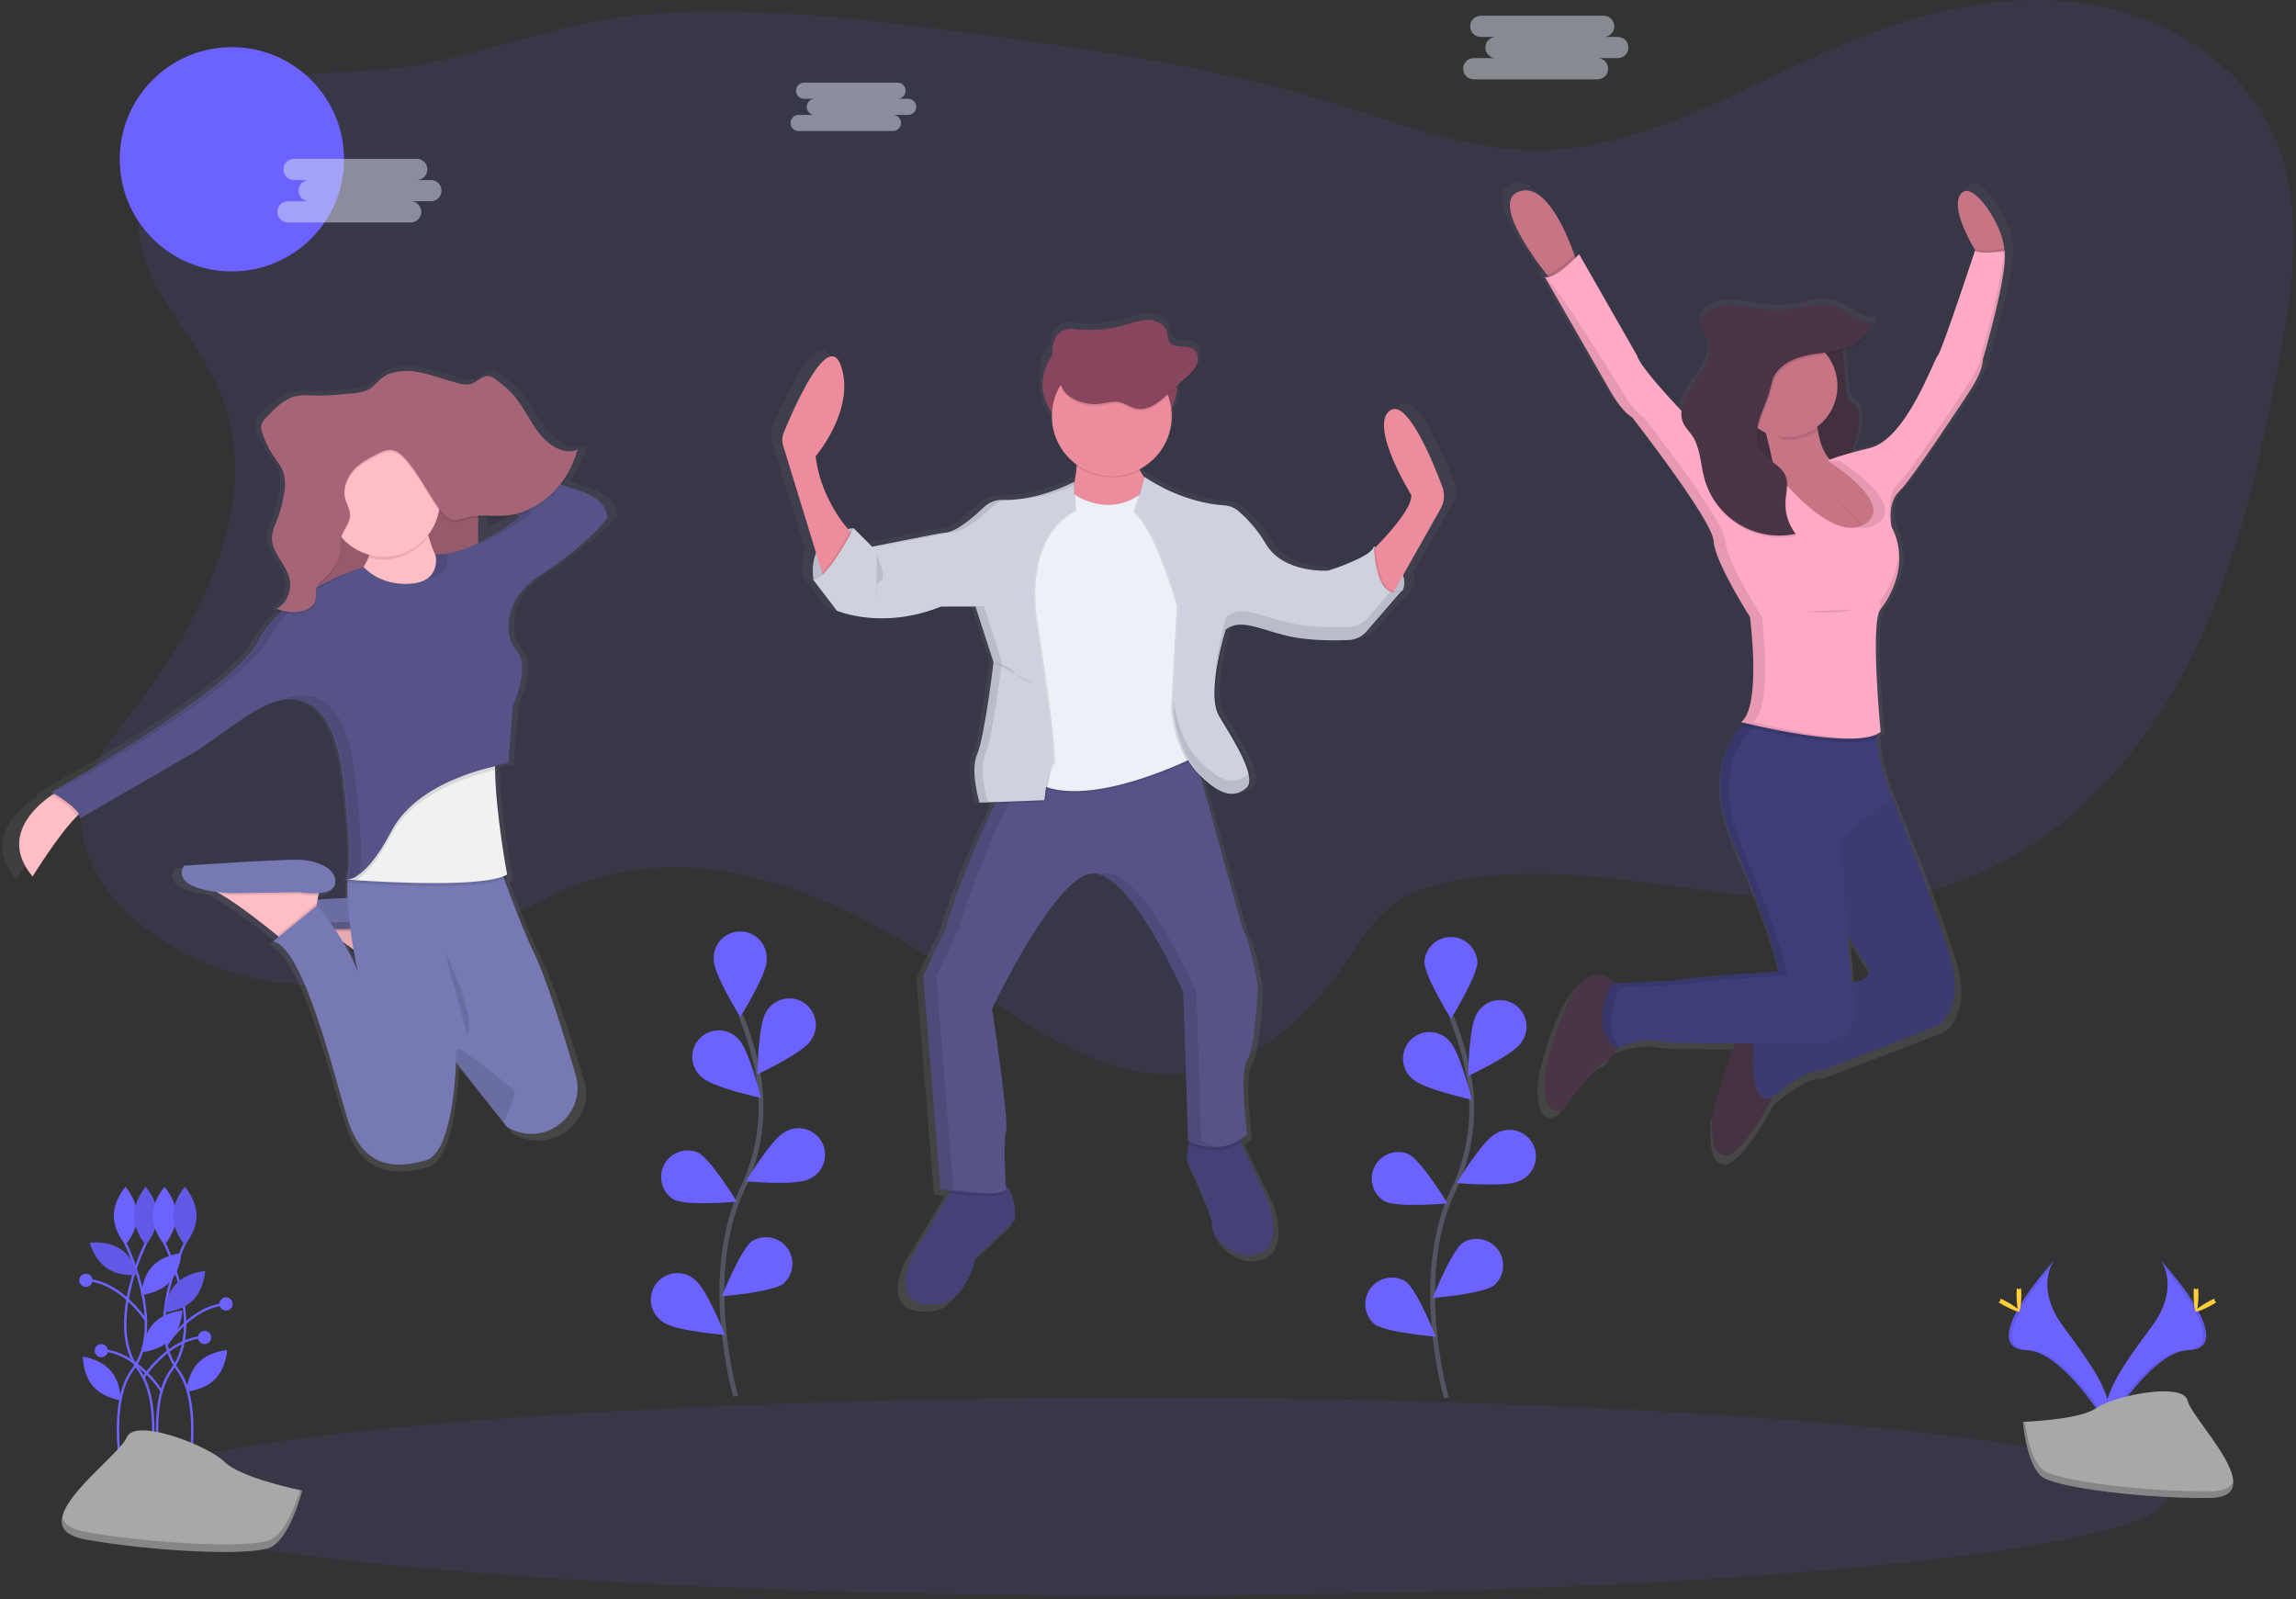 <?xml version="1.0" encoding="UTF-8"?>
<svg width="514px" height="358px" viewBox="0 0 514 358" version="1.1" xmlns="http://www.w3.org/2000/svg" xmlns:xlink="http://www.w3.org/1999/xlink">
    <rect x="0" y="0" width="514" height="358" fill="#333333" stroke="none"/>
    <!-- Generator: Sketch 63.1 (92452) - https://sketch.com -->
    <title>undraw_celebration_0jvk</title>
    <desc>Created with Sketch.</desc>
    <defs>
        <linearGradient x1="49.983%" y1="100.014%" x2="49.983%" y2="0.005%" id="linearGradient-1">
            <stop stop-color="#808080" stop-opacity="0.25" offset="0%"></stop>
            <stop stop-color="#808080" stop-opacity="0.12" offset="54%"></stop>
            <stop stop-color="#808080" stop-opacity="0.1" offset="100%"></stop>
        </linearGradient>
        <linearGradient x1="49.5%" y1="61.148%" x2="49.5%" y2="39.148%" id="linearGradient-2">
            <stop stop-color="#808080" stop-opacity="0.25" offset="0%"></stop>
            <stop stop-color="#808080" stop-opacity="0.12" offset="54%"></stop>
            <stop stop-color="#808080" stop-opacity="0.1" offset="100%"></stop>
        </linearGradient>
        <linearGradient x1="49.992%" y1="100.019%" x2="49.992%" y2="0.007%" id="linearGradient-3">
            <stop stop-color="#808080" stop-opacity="0.25" offset="0%"></stop>
            <stop stop-color="#808080" stop-opacity="0.12" offset="54%"></stop>
            <stop stop-color="#808080" stop-opacity="0.1" offset="100%"></stop>
        </linearGradient>
        <linearGradient x1="49.998%" y1="99.994%" x2="49.998%" y2="-3.23460403e-05%" id="linearGradient-4">
            <stop stop-color="#808080" stop-opacity="0.25" offset="0%"></stop>
            <stop stop-color="#808080" stop-opacity="0.12" offset="54%"></stop>
            <stop stop-color="#808080" stop-opacity="0.1" offset="100%"></stop>
        </linearGradient>
    </defs>
    <g id="Page-1" stroke="none" stroke-width="1" fill="none" fill-rule="evenodd">
        <g id="career" transform="translate(-194, -170)">
            <g id="1.배너" transform="translate(194, 170)">
                <g id="undraw_celebration_0jvk">
                    <circle id="Oval" fill="#6C63FF" fill-rule="nonzero" cx="51.91" cy="35.656" r="25.105"></circle>
                    <path d="M48.843,86.762 C59.384,110.57 45.938,137.986 30.11,158.63 C24.813,165.553 18.965,172.811 18.23,181.494 C17.345,192.116 24.538,201.879 33.07,208.262 C48.632,219.893 69.887,223.49 88.409,217.62 C104.414,212.549 117.871,201.096 134.017,196.479 C161.017,188.746 189.637,201.566 212.76,217.539 C229.127,228.83 246.656,242.59 266.387,240.17 C280.271,238.469 292.054,228.722 300.051,217.247 C303.912,211.707 307.271,205.497 312.892,201.76 C316.235,199.535 320.161,198.358 324.086,197.516 C359.937,189.853 397.985,208.553 433.361,198.936 C457.256,192.456 476.307,173.556 488.155,151.81 C500.002,130.064 505.532,105.511 510.138,81.184 C513.41,63.904 516.127,45.236 508.604,29.344 C500.645,12.517 482.22,2.317 463.703,0.405 C445.187,-1.507 426.616,3.769 409.558,11.21 C388.244,20.531 367.351,33.577 344.088,33.62 C328.244,33.653 313.135,27.572 297.988,22.934 C272.662,15.185 246.326,11.335 220.082,7.781 C194.956,4.379 169.582,1.215 144.304,3.224 C126.419,4.644 110.624,11.48 93.269,14.645 C81.956,16.708 70.589,15.185 59.486,18.641 C45.814,22.918 31.752,32.827 30.996,48.433 C30.283,63.288 43.254,74.131 48.843,86.762 Z" id="Path" fill="#6C63FF" fill-rule="nonzero" opacity="0.1"></path>
                    <path d="M325.566,107.962 C323.26,101.952 317.315,87.826 313.4,90.628 C308.453,94.171 318.346,109.82 318.346,109.82 C318.627,112.693 313.065,118.67 310.084,121.651 C310.084,121.414 310.084,121.279 310.084,121.279 C310.056,121.392 310.012,121.501 309.955,121.603 L309.706,121.468 C309.64,121.706 309.52,121.926 309.355,122.11 C309.355,121.705 309.328,121.468 309.328,121.468 C308.756,123.892 298.766,126.965 298.766,126.965 C298.766,126.965 298.496,126.965 298.031,126.965 C295.256,126.965 288.031,126.338 284.683,120.982 C282.951,118.08 280.736,115.495 278.132,113.341 C277.241,112.642 276.158,112.231 275.027,112.163 C265.777,111.569 258.287,106.888 256.792,105.889 L256.516,105.7 L256.457,105.872 C256.106,105.37 255.766,104.836 255.447,104.285 L255.447,104.285 L255.285,103.988 C259.851,101.696 262.742,97.033 262.764,91.924 C262.764,91.832 262.764,91.735 262.764,91.643 C263.578,90.237 264.006,88.641 264.006,87.016 L264.006,85.396 L266.117,83.516 C267.084,82.658 268.083,81.751 268.574,80.568 C268.772,80.089 268.86,79.573 268.834,79.056 C268.93,78.156 268.554,77.269 267.84,76.712 C266.22,75.595 263.52,76.712 262.348,75.157 C261.808,74.455 261.905,73.499 261.641,72.673 C261.101,70.994 259.157,70.087 257.359,70.059 C255.56,70.033 253.838,70.686 252.11,71.177 C248.479,72.208 244.691,72.563 240.932,72.225 C239.915,72.044 238.871,72.081 237.87,72.333 C236.629,72.846 235.707,73.919 235.386,75.222 C235.252,75.705 235.173,76.201 235.148,76.702 C233.642,78.401 232.808,80.592 232.805,82.863 L232.805,87.016 C232.808,89.232 233.603,91.375 235.046,93.058 C235.391,97.013 237.458,100.616 240.7,102.908 C240.7,103.016 240.7,103.126 240.7,103.237 L240.77,103.28 C240.682,104.568 240.484,105.845 240.176,107.098 L240.176,106.823 C240.176,106.823 232.616,110.846 224.516,110.943 L223.625,110.943 C222.027,110.889 220.473,111.472 219.305,112.563 C216.907,114.82 212.706,118.39 210.125,118.39 C209.585,118.39 195.955,121.052 193.698,121.495 L189.481,117.364 L189.351,117.607 L189.103,117.364 C188.641,117.399 188.183,117.466 187.731,117.563 C185.571,115.004 181.251,109.053 180.252,101.066 C180.252,101.066 189.578,90.445 186.149,80.546 C183.222,72.112 175.16,90.191 172.87,95.639 C172.47,96.59 172.42,97.652 172.73,98.636 L180.306,123.055 C179.585,124.947 179.378,126.997 179.707,128.995 L179.62,128.995 L185.139,136.075 C185.139,136.075 189.292,137.846 195.788,137.813 C200.549,137.821 205.267,136.916 209.687,135.146 L210.967,135.146 L210.724,135.238 L217.296,135.238 L221.476,147.879 C221.335,149.029 219.316,165.083 217.696,168.674 C217.215,169.874 216.998,171.163 217.058,172.454 C217.143,174.935 217.548,177.394 218.263,179.771 L221.924,179.636 L221.783,179.923 C218.684,186.278 213.505,197.602 210.443,208.186 L205.114,218.986 L209.11,267.424 L209.11,267.424 L209.272,267.424 L209.272,267.424 L209.579,267.473 L209.579,267.473 C210.011,267.538 210.659,267.635 211.513,267.743 L211.199,268.283 L202.392,282.863 C202.392,282.863 196.112,295.72 210.006,293.296 C210.006,293.296 215.141,291.805 217.237,283.036 L226.373,274.466 C226.373,274.466 226.8,268.774 224.213,266.501 C224.051,263.871 223.641,256.192 224.273,254.345 C225.034,252.11 221.033,226.4 221.033,226.4 C221.033,226.4 235.494,196.403 244.253,195.658 C244.895,195.613 245.539,195.698 246.148,195.907 C253.346,198.25 262.067,215.654 264.632,221.071 L264.632,221.071 L264.751,221.319 L264.751,221.368 L264.848,221.578 L264.848,221.638 L264.935,221.821 L264.935,221.87 L265.01,222.037 L265.01,222.075 L265.075,222.21 L265.075,222.264 L265.124,222.367 L265.124,222.41 L265.156,222.485 L265.156,222.529 L265.156,222.577 L265.156,222.577 L265.183,222.642 L266.323,256.365 L266.323,256.365 L266.323,256.365 L266.323,256.365 L266.436,256.424 L266.436,256.424 L266.49,256.424 L266.393,257.121 L265.896,260.604 C265.896,260.604 272.176,273.834 271.793,275.508 C271.409,277.182 275.978,283.894 282.447,282.031 C288.916,280.168 285.066,269.665 285.066,269.665 L278.834,256.824 L278.559,256.252 C279.18,255.871 279.765,255.435 280.309,254.95 C280.309,254.95 278.408,241.164 280.309,238.183 C282.209,235.202 282.782,221.6 282.782,221.6 C282.782,221.6 281.448,212.285 279.164,208.186 L269.595,174.031 C272.462,176.699 274.693,177.741 276.556,177.671 L276.863,177.671 C277.682,177.686 278.491,177.485 279.207,177.088 C279.592,176.871 279.953,176.615 280.287,176.326 C280.351,176.271 280.41,176.212 280.465,176.148 L280.465,176.148 C283.127,173.912 277.42,165.154 274.185,159.948 C271.069,154.926 275.362,141.28 275.686,140.265 C275.974,140.053 276.284,139.872 276.61,139.725 C277.279,139.438 277.998,139.282 278.726,139.266 C281.826,139.374 285.638,141.156 290.358,142.052 C293.638,142.61 296.962,142.869 300.289,142.825 L300.483,142.825 C301.806,142.825 303.005,142.798 303.977,142.76 C304.864,142.725 305.731,142.491 306.515,142.074 L306.515,142.074 C307.186,141.682 307.795,141.191 308.318,140.616 L316.602,131.258 L316.386,131.36 C316.787,130.299 316.787,129.128 316.386,128.066 L325.139,112.946 C326.035,111.437 326.192,109.602 325.566,107.962 Z" id="Path" fill="url(#linearGradient-1)" fill-rule="nonzero"></path>
                    <path d="M227.221,273.186 L218.403,281.637 C216.383,290.277 211.421,291.74 211.421,291.74 C198.013,294.127 204.071,281.48 204.071,281.48 L212.576,267.089 L213.624,265.313 C213.624,265.313 219.688,263.477 223.727,264.578 C224.237,264.718 224.708,264.973 225.104,265.324 C227.637,267.521 227.221,273.186 227.221,273.186 Z" id="Path" fill="#444176" fill-rule="nonzero"></path>
                    <path d="M281.594,280.719 C275.346,282.555 270.94,275.945 271.334,274.288 C271.728,272.63 265.626,259.61 265.626,259.61 L266.101,256.176 L266.544,252.995 L276.804,253.73 L277.771,255.76 L283.786,268.423 C283.786,268.423 287.842,278.883 281.594,280.719 Z" id="Path" fill="#444176" fill-rule="nonzero"></path>
                    <path d="M225.202,266.76 C224.235,268.418 216.4,267.581 212.582,267.062 L213.629,265.286 C213.629,265.286 219.694,263.45 223.733,264.551 C224.243,264.691 224.714,264.946 225.11,265.297 C225.164,266.193 225.202,266.76 225.202,266.76 Z" id="Path" fill="#000000" fill-rule="nonzero" opacity="0.1"></path>
                    <path d="M277.781,255.749 C272.527,259.249 266.933,256.603 266.09,256.165 L266.533,252.985 L276.793,253.719 L277.781,255.749 Z" id="Path" fill="#000000" fill-rule="nonzero" opacity="0.1"></path>
                    <path d="M279.207,237.368 C277.371,240.305 279.207,253.903 279.207,253.903 C273.143,259.416 265.982,255.371 265.982,255.371 L264.902,222.124 C264.902,222.124 252.963,194.751 244.512,195.485 C236.061,196.22 222.102,225.796 222.102,225.796 C222.102,225.796 225.958,251.143 225.223,253.336 C224.489,255.528 225.223,266.193 225.223,266.193 C223.938,268.396 210.53,266.193 210.53,266.193 L206.674,218.43 L211.793,207.77 C214.736,197.338 219.737,186.17 222.728,179.906 C224.213,176.791 225.207,174.89 225.207,174.89 L234.981,172.854 L266.706,166.277 L278.105,207.77 C280.309,211.81 281.594,220.995 281.594,220.995 C281.594,220.995 281.043,234.43 279.207,237.368 Z" id="Path" fill="#565387" fill-rule="nonzero"></path>
                    <g id="Group" opacity="0.1" transform="translate(206.28, 165.78)" fill="#000000" fill-rule="nonzero">
                        <path d="M62.64,89.591 L61.56,56.344 C61.56,56.344 49.621,28.971 41.17,29.705 C40.792,29.742 40.42,29.826 40.063,29.954 C48.303,32.692 58.622,56.344 58.622,56.344 L59.702,89.591 C61.956,90.739 64.495,91.203 67.009,90.925 C65.485,90.742 64.006,90.29 62.64,89.591 Z" id="Path"></path>
                        <path d="M7.166,100.429 L3.31,52.666 L8.451,41.99 C11.394,31.558 16.394,20.39 19.386,14.126 C20.871,11.011 21.865,9.11 21.865,9.11 L31.639,7.074 L60.599,1.053 L60.442,0.475 L28.701,7.074 L18.927,9.11 C18.927,9.11 17.933,11.011 16.448,14.126 C13.446,20.39 8.456,31.579 5.513,41.99 L0.373,52.645 L4.228,100.408 C4.228,100.408 11.551,101.612 15.892,101.347 C12.97,101.189 10.057,100.882 7.166,100.429 L7.166,100.429 Z" id="Path"></path>
                    </g>
                    <path d="M191.106,118.244 C191.106,118.244 180.635,118.784 182.104,129.816 L185.042,130.183 L189.448,125.41 L191.651,121.37 L191.651,120.452 L191.106,118.244 Z" id="Path" fill="#CED2DF" fill-rule="nonzero"></path>
                    <path d="M191.106,118.244 C191.106,118.244 180.635,118.784 182.104,129.816 L185.042,130.183 L189.448,125.41 L191.651,121.37 L191.651,120.452 L191.106,118.244 Z" id="Path" fill="#000000" fill-rule="nonzero" opacity="0.1"></path>
                    <path d="M307.589,122.283 C307.589,122.283 316.229,126.873 314.021,132.203 L311.267,133.283 L307.595,131.263 L307.055,126.49 L307.422,123.185 L307.589,122.283 Z" id="Path" fill="#CED2DF" fill-rule="nonzero"></path>
                    <path d="M307.589,122.283 C307.589,122.283 316.229,126.873 314.021,132.203 L311.267,133.283 L307.595,131.263 L307.055,126.49 L307.422,123.185 L307.589,122.283 Z" id="Path" fill="#000000" fill-rule="nonzero" opacity="0.1"></path>
                    <rect id="Rectangle" fill="#88455E" fill-rule="nonzero" x="233.377" y="74.887" width="30.127" height="22.777" rx="11.389"></rect>
                    <path d="M191.036,119.804 L184.604,130.064 L184.064,128.239 L175.327,99.77 C175.028,98.8 175.076,97.756 175.462,96.817 C177.671,91.449 185.458,73.597 188.282,81.94 C191.587,91.66 182.585,102.146 182.585,102.146 C183.611,110.657 188.39,116.824 190.269,118.962 C190.744,119.518 191.036,119.804 191.036,119.804 Z" id="Path" fill="#EC8C9C" fill-rule="nonzero"></path>
                    <path d="M306.212,124.211 C306.212,124.211 316.316,114.658 315.932,110.803 C315.932,110.803 306.38,95.375 311.159,91.903 C314.939,89.138 320.679,103.07 322.904,108.994 C323.499,110.591 323.359,112.369 322.52,113.854 L310.446,135.232 L306.212,124.211 Z" id="Path" fill="#EC8C9C" fill-rule="nonzero"></path>
                    <path d="M240.813,97.578 C240.813,97.578 242.649,109.334 237.325,113.746 C232,118.157 252.574,118.13 252.574,118.13 L259.924,111.332 C259.924,111.332 251.473,103.432 254.043,97.556 L240.813,97.578 Z" id="Path" fill="#EC8C9C" fill-rule="nonzero"></path>
                    <path d="M240.446,110.986 C240.446,110.986 248.346,116.867 256.241,110.252 L269.098,136.89 L268.364,169.403 C268.364,169.403 241.726,183.179 230.704,174.733 C219.683,166.288 228.868,161.876 228.868,161.876 L226.298,136.895 L229.052,120.728 C229.052,120.728 234.009,113.011 234.382,113.011 C234.754,113.011 240.446,110.986 240.446,110.986 Z" id="Path" fill="#000000" fill-rule="nonzero" opacity="0.1"></path>
                    <path d="M240.446,110.619 C240.446,110.619 248.346,116.51 256.246,109.885 L269.104,136.523 L268.369,169.036 C268.369,169.036 241.731,182.812 230.71,174.366 C219.688,165.92 228.874,161.509 228.874,161.509 L226.303,136.528 L229.057,120.361 C229.057,120.361 234.014,112.644 234.387,112.644 C234.76,112.644 240.446,110.619 240.446,110.619 Z" id="Path" fill="#EBF1F6" fill-rule="nonzero"></path>
                    <path d="M240.446,107.87 C240.446,107.87 232.956,112.136 224.824,111.926 C223.283,111.878 221.787,112.449 220.671,113.513 C218.354,115.738 214.299,119.259 211.788,119.259 C211.248,119.259 195.62,122.38 195.62,122.38 L191.489,118.249 C191.489,118.249 185.333,130.28 182.396,129.73 L187.726,136.712 C187.726,136.712 197.829,141.118 211.054,135.794 L218.77,135.794 L222.809,148.284 C222.809,148.284 220.79,165.186 219.137,168.858 C217.485,172.53 219.677,179.696 219.677,179.696 L234.187,179.156 C234.187,179.156 234.922,171.99 236.023,171.056 C237.125,170.122 232.168,138.542 232.168,138.542 C232.168,138.542 228.863,120.722 240.986,114.296 L240.446,107.87 Z" id="Path" fill="#000000" fill-rule="nonzero" opacity="0.1"></path>
                    <path d="M234.976,172.876 C234.441,175.055 234.061,177.269 233.836,179.501 L222.728,179.923 C224.213,176.807 225.207,174.906 225.207,174.906 L234.976,172.876 Z" id="Path" fill="#000000" fill-rule="nonzero" opacity="0.1"></path>
                    <path d="M191.036,119.804 L184.604,130.064 L184.064,128.239 C186.424,125.896 189.189,120.998 190.291,118.957 C190.744,119.518 191.036,119.804 191.036,119.804 Z" id="Path" fill="#000000" fill-rule="nonzero" opacity="0.1"></path>
                    <path d="M240.446,107.87 C240.446,107.87 232.583,112.136 224.456,111.926 C222.915,111.878 221.42,112.449 220.304,113.513 C217.987,115.738 213.932,119.259 211.421,119.259 C210.881,119.259 195.253,122.38 195.253,122.38 L191.106,118.244 C191.106,118.244 184.95,130.275 182.012,129.724 L187.342,136.706 C187.342,136.706 197.446,141.113 210.67,135.788 L218.387,135.788 L222.426,148.273 C222.426,148.273 220.406,165.175 218.754,168.847 C217.102,172.519 219.294,179.685 219.294,179.685 L233.804,179.145 C233.804,179.145 234.538,171.979 235.64,171.045 C236.741,170.111 231.784,138.532 231.784,138.532 C231.784,138.532 228.479,120.712 240.602,114.286 L240.446,107.87 Z" id="Path" fill="#CED2DF" fill-rule="nonzero"></path>
                    <path d="M256.246,106.758 C256.246,106.758 263.741,112.471 273.748,113.13 C274.842,113.199 275.889,113.604 276.745,114.291 C279.268,116.432 281.407,118.989 283.068,121.851 C287.107,128.466 297.027,127.732 297.027,127.732 C297.027,127.732 306.671,124.702 307.222,122.332 C307.222,122.332 307.498,135.292 313.562,132.16 L305.586,141.35 C304.57,142.524 303.114,143.225 301.563,143.289 C298.566,143.408 293.36,143.446 288.965,142.592 C282.35,141.307 277.576,138.186 274.088,140.94 C274.088,140.94 269.498,155.266 272.619,160.412 C275.74,165.559 281.259,174.188 278.683,176.396 C276.107,178.605 272.986,178.416 267.845,173.092 C262.705,167.767 262.148,158.765 262.148,158.765 L263.434,135.621 C263.434,135.621 258.476,118.168 253.714,114.68 L256.246,106.758 Z" id="Path" fill="#000000" fill-rule="nonzero" opacity="0.1"></path>
                    <path d="M314.291,131.927 L306.293,141.156 C305.762,141.768 305.104,142.258 304.366,142.592 L304.366,142.592 C303.709,142.889 303.001,143.056 302.281,143.084 C299.284,143.208 294.079,143.246 289.683,142.387 C283.495,141.183 278.915,138.375 275.492,140.27 C275.249,140.404 275.018,140.558 274.801,140.729 C274.801,140.729 270.211,155.056 273.332,160.202 C276.453,165.348 281.972,173.977 279.396,176.186 C278.965,176.565 278.481,176.88 277.96,177.12 C275.648,178.162 272.781,177.26 268.558,172.881 C263.417,167.551 262.861,158.555 262.861,158.555 L264.146,135.41 C264.146,135.41 259.189,117.958 254.426,114.469 L256.527,106.936 C257.974,107.919 265.199,112.536 274.131,113.125 C275.226,113.193 276.273,113.599 277.128,114.286 C279.651,116.427 281.79,118.984 283.451,121.846 C287.491,128.461 297.41,127.726 297.41,127.726 C299.789,126.968 302.111,126.044 304.36,124.961 L304.36,124.961 C305.77,124.27 307.012,123.514 307.6,122.801 C307.765,122.615 307.886,122.393 307.951,122.153 C307.951,122.153 308.232,135.049 314.291,131.927 Z" id="Path" fill="#000000" fill-rule="nonzero" opacity="0.1"></path>
                    <path d="M313.924,132.111 L305.932,141.35 C305.492,141.857 304.965,142.282 304.376,142.603 L304.376,142.603 C303.622,143.013 302.783,143.244 301.925,143.278 C298.928,143.402 293.722,143.44 289.327,142.582 C283.36,141.421 278.883,138.764 275.508,140.281 C275.122,140.449 274.76,140.665 274.428,140.924 C274.428,140.924 269.838,155.25 272.959,160.396 C276.08,165.542 281.599,174.172 279.023,176.38 C278.69,176.667 278.328,176.919 277.943,177.131 C275.567,178.443 272.63,177.671 268.175,173.075 C263.034,167.746 262.478,158.749 262.478,158.749 L263.763,135.605 C263.763,135.605 258.806,118.152 254.043,114.664 L256.246,106.763 L256.511,106.947 C257.958,107.93 265.183,112.547 274.115,113.135 C275.21,113.204 276.256,113.61 277.112,114.296 C279.635,116.438 281.774,118.994 283.435,121.856 C287.474,128.471 297.394,127.737 297.394,127.737 C299.772,126.978 302.095,126.054 304.344,124.972 L304.344,124.972 C306.013,124.119 307.373,123.185 307.584,122.332 C307.584,122.332 307.584,122.499 307.584,122.796 C307.746,125.026 308.556,134.87 313.924,132.111 Z" id="Path" fill="#CED2DF" fill-rule="nonzero"></path>
                    <path d="M254.205,97.853 L240.705,97.853 C241.002,100 241.087,102.17 240.959,104.333 C245.158,107.289 250.646,107.683 255.226,105.359 C253.93,102.962 253.141,100.24 254.205,97.853 Z" id="Path" fill="#000000" fill-rule="nonzero" opacity="0.1"></path>
                    <circle id="Oval" fill="#EC8C9C" fill-rule="nonzero" cx="248.897" cy="93.166" r="13.408"></circle>
                    <path d="M246.11,90.779 C247.606,90.601 249.102,90.072 250.576,90.369 C251.915,90.639 253.055,91.562 254.394,91.843 C256.975,92.383 259.373,90.482 261.322,88.711 L265.534,84.877 C266.468,84.029 267.43,83.138 267.91,81.972 C268.391,80.806 268.223,79.272 267.197,78.538 C265.658,77.458 263.007,78.538 261.895,77.004 C261.392,76.313 261.468,75.384 261.209,74.558 C260.669,72.905 258.811,72.004 257.072,71.982 C255.334,71.96 253.67,72.598 252.007,73.062 C248.503,74.078 244.84,74.428 241.207,74.093 C240.227,73.914 239.219,73.949 238.253,74.196 C237.048,74.711 236.158,75.767 235.856,77.042 C235.024,79.979 236.444,84.715 237.87,87.345 C239.296,89.975 243.265,91.13 246.11,90.779 Z" id="Path" fill="#000000" fill-rule="nonzero" opacity="0.1"></path>
                    <path d="M246.11,90.412 C247.606,90.234 249.102,89.705 250.576,90.002 C251.915,90.272 253.055,91.195 254.394,91.476 C256.975,92.016 259.373,90.115 261.322,88.344 L265.534,84.51 C266.468,83.662 267.43,82.771 267.91,81.605 C268.391,80.438 268.223,78.905 267.197,78.17 C265.658,77.09 263.007,78.17 261.895,76.637 C261.392,75.946 261.468,75.017 261.209,74.191 C260.669,72.538 258.811,71.636 257.072,71.615 C255.334,71.593 253.67,72.23 252.007,72.695 C248.503,73.711 244.84,74.061 241.207,73.726 C240.227,73.547 239.219,73.582 238.253,73.829 C237.048,74.343 236.158,75.399 235.856,76.675 C235.024,79.612 236.444,84.348 237.87,86.978 C239.296,89.608 243.265,90.736 246.11,90.412 Z" id="Path" fill="#88455E" fill-rule="nonzero"></path>
                    <path d="M222.723,148.37 C222.723,148.37 225.661,148.738 227.129,150.574 C228.598,152.41 231.169,152.96 231.169,152.96" id="Path" fill="#000000" fill-rule="nonzero" opacity="0.1"></path>
                    <path d="M196.268,124.119 C196.268,124.119 198.666,129.47 197.186,130.01 C195.707,130.55 196.268,134.417 196.268,134.417" id="Path" fill="#000000" fill-rule="nonzero" opacity="0.1"></path>
                    <g id="Group" opacity="0.1" transform="translate(196.56, 107.46)" fill="#000000" fill-rule="nonzero">
                        <path d="M0.535,14.823 C0.535,14.823 16.146,11.702 16.686,11.702 C19.202,11.702 23.252,8.181 25.569,5.956 C26.274,5.281 27.14,4.8 28.085,4.558 L27.886,4.558 C26.345,4.509 24.849,5.081 23.733,6.145 C21.416,8.37 17.361,11.891 14.85,11.891 C14.413,11.891 4.423,13.873 0.367,14.677 L0.535,14.823 Z" id="Path"></path>
                        <path d="M43.907,1.183 L43.907,0.497 C40.152,2.412 36.111,3.705 31.941,4.325 C36.078,3.957 40.123,2.895 43.907,1.183 L43.907,1.183 Z" id="Path"></path>
                        <path d="M24.602,72.133 C24.602,72.133 22.399,64.967 24.062,61.295 C25.726,57.623 27.734,40.721 27.734,40.721 L23.706,28.231 L15.968,28.231 L15.498,28.415 L21.843,28.415 L25.866,40.91 C25.866,40.91 23.846,57.812 22.194,61.484 C20.542,65.156 22.734,72.322 22.734,72.322 L37.244,71.782 L37.244,71.669 L24.602,72.133 Z" id="Path"></path>
                    </g>
                    <g id="Group" opacity="0.1" transform="translate(262.44, 131.76)" fill="#000000" fill-rule="nonzero">
                        <path d="M16.767,41.683 C16.434,41.969 16.072,42.221 15.687,42.433 C13.311,43.745 10.373,42.973 5.918,38.378 C1.836,34.15 0.648,27.578 0.329,25.088 L0.221,26.989 C0.221,26.989 0.761,35.991 5.918,41.315 C10.373,45.927 13.311,46.683 15.687,45.371 C16.072,45.159 16.434,44.907 16.767,44.62 C17.539,43.956 17.582,42.709 17.177,41.153 C17.077,41.355 16.938,41.535 16.767,41.683 L16.767,41.683 Z" id="Path"></path>
                        <path d="M48.886,0.626 L43.686,6.637 C43.247,7.144 42.72,7.568 42.131,7.889 L42.131,7.889 C41.376,8.299 40.537,8.53 39.679,8.564 C36.682,8.689 31.477,8.726 27.081,7.868 C21.114,6.707 16.637,4.05 13.262,5.567 C12.877,5.735 12.514,5.951 12.182,6.21 C12.182,6.21 9.218,15.466 9.671,21.767 C10.022,15.876 12.182,9.148 12.182,9.148 C12.514,8.889 12.877,8.673 13.262,8.505 C16.643,6.988 21.114,9.644 27.081,10.805 C31.477,11.659 36.677,11.621 39.679,11.502 C40.537,11.468 41.376,11.237 42.131,10.827 L42.131,10.827 C42.719,10.51 43.245,10.092 43.686,9.59 L51.683,0.362 C50.844,0.884 49.808,0.982 48.886,0.626 Z" id="Path"></path>
                    </g>
                    <path d="M76.486,198.531 C76.617,198.659 76.817,198.685 76.977,198.596 C76.811,198.599 76.645,198.577 76.486,198.531 L76.486,198.531 Z" id="Path" fill="url(#linearGradient-2)" fill-rule="nonzero"></path>
                    <path d="M131.517,109.08 C130.545,108.799 129.157,108.34 127.489,107.757 C129.223,105.526 130.491,102.97 131.22,100.24 L131.08,100.294 C131.128,100.127 131.177,99.965 131.22,99.792 C128.018,101.093 124.475,98.89 122.218,96.061 C119.961,93.231 118.438,89.721 115.965,87.118 C114.934,86.083 113.826,85.128 112.649,84.262 C111.92,83.722 111.137,83.111 110.246,83.084 C108.805,83.041 107.676,84.456 106.288,84.872 C105.375,85.077 104.424,85.042 103.529,84.769 C99.949,83.948 96.509,82.431 92.853,82.031 C90.897,81.79 88.912,82.014 87.059,82.685 C85.223,83.381 84.386,84.769 82.901,85.882 C81.281,87.075 78.116,87.048 76.232,87.259 C73.945,87.52 71.642,87.615 69.341,87.545 C68.019,87.43 66.688,87.479 65.378,87.691 C62.64,88.29 60.442,90.466 58.39,92.551 C57.83,93.022 57.427,93.653 57.235,94.36 C57.208,94.559 57.208,94.76 57.235,94.959 C57.214,95.503 57.308,96.046 57.51,96.552 C58.142,98.426 59.034,100.202 60.161,101.828 C60.998,103.027 61.976,104.155 62.451,105.575 C62.676,106.274 62.795,107.002 62.802,107.735 C62.779,108.514 62.697,109.29 62.559,110.057 C62.197,112.178 61.601,114.251 60.782,116.24 C60.274,117.261 59.925,118.354 59.746,119.48 C59.73,119.711 59.73,119.941 59.746,120.172 C59.611,123.736 63.207,126.301 63.904,129.843 C63.961,130.137 63.995,130.435 64.006,130.734 C63.931,132.943 62.672,135.103 60.815,135.961 C60.977,136.026 61.144,136.08 61.312,136.134 C61.152,136.234 60.986,136.324 60.815,136.404 C61.155,136.534 61.501,136.647 61.852,136.739 C59.74,138.578 57.966,140.77 56.608,143.219 C50.36,154.85 8.046,177.633 8.046,177.633 L8.672,177.989 L8.165,178.319 C4.504,180.754 -4.088,187.855 3.677,196.835 C3.677,196.835 9.742,187.267 13.991,183.19 C14.18,183.006 14.369,182.839 14.531,182.682 C14.72,182.973 14.779,183.329 14.693,183.665 L42.514,168.032 C42.514,168.032 52.402,161.109 55.161,159.548 C57.103,158.338 59.217,157.428 61.43,156.848 L61.106,156.983 C62.147,156.697 63.219,156.545 64.298,156.53 C69.223,156.605 74.558,160.213 76.313,174.496 C78.667,193.622 77.576,197.073 76.82,197.543 C76.727,197.536 76.635,197.52 76.545,197.494 C76.568,197.515 76.594,197.533 76.621,197.548 C76.518,197.541 76.417,197.523 76.318,197.494 C76.429,197.596 76.584,197.633 76.729,197.591 C76.832,197.623 76.944,197.609 77.036,197.554 L77.036,197.554 C77.16,197.561 77.285,197.561 77.409,197.554 C77.409,197.73 77.396,197.91 77.371,198.094 C77.333,198.094 77.15,198.196 77.371,198.207 L77.371,198.207 C77.312,199.287 77.317,200.459 77.371,201.685 C74.925,201.82 72.479,201.965 70.351,202.095 L70.54,201.085 L70.627,200.632 C72.506,200.48 74.288,199.93 74.498,198.407 C74.957,195.059 70.362,193.271 66.452,193.05 C62.543,192.829 39.096,194.389 39.096,194.389 C39.096,194.389 35.581,198.941 46.732,200.329 C47.063,200.502 47.407,200.682 47.763,200.869 C52.132,203.359 58.055,207.943 60.896,210.2 L61.29,210.514 L60.016,211.55 C66.911,213.111 73.58,239.463 77.258,251.51 C80.935,263.558 88.981,263.12 95.65,261.333 C101.898,259.659 102.67,241.515 102.773,239.236 L102.773,239.004 L113.886,252.731 L114.728,253.773 C115.052,253.942 115.373,254.101 115.69,254.248 C124.103,258.25 133.396,250.576 130.756,241.828 C128.083,233.01 123.935,219.969 121.171,214.456 C118.854,209.839 115.862,202.171 114.048,197.37 C114.284,197.275 114.513,197.165 114.734,197.041 C114.734,197.041 114.691,196.825 114.62,196.43 L114.734,196.371 C114.734,196.371 112.034,182.482 111.915,172.611 C111.915,172.438 111.915,172.258 111.915,172.071 C111.915,171.963 111.915,171.855 111.915,171.752 C113.924,171.293 115.198,171.115 115.198,171.115 L115.236,170.683 L115.004,170.732 L116.122,157.939 C116.122,157.939 120.226,149.207 117.083,145.573 C116.127,144.51 115.489,143.201 115.241,141.793 C114.701,138.451 115.241,132.872 122.558,128.239 C133.823,121.095 138.219,115.279 138.219,115.279 C138.219,115.279 138.413,111.11 131.517,109.08 Z M109.145,117.958 L109.145,112.045 C111.235,111.942 113.368,112.185 115.468,112.045 C116.499,111.973 117.521,111.801 118.519,111.532 L119.027,111.883 C115.954,114.246 112.642,116.283 109.145,117.958 L109.145,117.958 Z M77.204,210.643 C78.03,211.216 78.862,211.81 79.677,212.409 C80.185,215.325 80.633,217.382 80.665,217.528 C79.733,215.128 78.574,212.823 77.204,210.643 L77.204,210.643 Z" id="Shape" fill="url(#linearGradient-3)" fill-rule="nonzero"></path>
                    <path d="M95.056,205.783 L94.57,208.424 L94.198,210.443 L93.517,214.137 L86.918,218.754 C86.918,218.754 86.324,218.246 85.342,217.442 C82.642,215.217 76.955,210.703 72.781,208.262 C71.709,207.577 70.548,207.041 69.331,206.669 L95.056,205.783 Z" id="Path" fill="#FFBDC6" fill-rule="nonzero"></path>
                    <path d="M95.056,205.783 L94.57,208.424 C93.116,208.505 91.657,208.43 90.218,208.202 L74.822,208.424 C74.093,208.381 73.413,208.321 72.776,208.256 C71.703,207.571 70.542,207.036 69.325,206.663 L95.056,205.783 Z" id="Path" fill="#000000" fill-rule="nonzero" opacity="0.1"></path>
                    <path d="M90.218,207.77 C90.218,207.77 97.918,209.088 98.356,205.789 C98.793,202.489 94.397,200.75 90.666,200.502 C86.935,200.254 64.487,201.83 64.487,201.83 C64.487,201.83 60.529,207.106 74.822,207.986 L90.218,207.77 Z" id="Path" fill="#7679B4" fill-rule="nonzero"></path>
                    <path d="M95.056,205.783 L94.57,208.424 L94.198,210.443 L93.517,214.137 L86.918,218.754 C86.918,218.754 86.324,218.246 85.342,217.442 C82.642,215.217 76.955,210.703 72.781,208.262 C71.709,207.577 70.548,207.041 69.331,206.669 L95.056,205.783 Z" id="Path" fill="#000000" fill-rule="nonzero" opacity="0.1"></path>
                    <path d="M95.056,205.783 L94.57,208.424 C93.116,208.505 91.657,208.43 90.218,208.202 L74.822,208.424 C74.093,208.381 73.413,208.321 72.776,208.256 C71.703,207.571 70.542,207.036 69.325,206.663 L95.056,205.783 Z" id="Path" fill="#000000" fill-rule="nonzero" opacity="0.1"></path>
                    <path d="M90.218,207.77 C90.218,207.77 97.918,209.088 98.356,205.789 C98.793,202.489 94.397,200.75 90.666,200.502 C86.935,200.254 64.487,201.83 64.487,201.83 C64.487,201.83 60.529,207.106 74.822,207.986 L90.218,207.77 Z" id="Path" fill="#000000" fill-rule="nonzero" opacity="0.1"></path>
                    <rect id="Rectangle" fill="#A66477" fill-rule="nonzero" x="66.793" y="99.333" width="40.246" height="47.725"></rect>
                    <rect id="Rectangle" fill="#000000" fill-rule="nonzero" opacity="0.1" x="66.793" y="99.333" width="40.246" height="47.725"></rect>
                    <path d="M19.618,181.04 C18.954,181.208 18.112,181.845 17.167,182.774 C13.1,186.791 7.301,196.214 7.301,196.214 C-0.13,187.369 8.095,180.376 11.621,177.973 C12.474,177.39 13.046,177.077 13.046,177.077 L19.618,181.04 Z" id="Path" fill="#FFBDC6" fill-rule="nonzero"></path>
                    <path d="M94.619,114.399 C94.619,114.399 96.601,128.255 103.415,131.555 C110.23,134.854 94.619,141.01 94.619,141.01 L73.283,133.094 C73.283,133.094 85.379,129.136 82.96,117.477 L94.619,114.399 Z" id="Path" fill="#FFBDC6" fill-rule="nonzero"></path>
                    <path d="M71.766,197.753 L71.28,200.394 L70.907,202.414 L70.227,206.107 L63.628,210.724 C63.628,210.724 63.034,210.217 62.051,209.412 C59.351,207.187 53.665,202.673 49.491,200.232 C48.418,199.547 47.257,199.011 46.04,198.639 L71.766,197.753 Z" id="Path" fill="#FFBDC6" fill-rule="nonzero"></path>
                    <path d="M71.766,197.753 L71.28,200.394 C69.825,200.475 68.366,200.401 66.928,200.173 L51.532,200.394 C50.803,200.351 50.123,200.291 49.486,200.227 C48.413,199.542 47.252,199.006 46.035,198.634 L71.766,197.753 Z" id="Path" fill="#000000" fill-rule="nonzero" opacity="0.1"></path>
                    <path d="M66.906,199.735 C66.906,199.735 74.606,201.053 75.044,197.753 C75.481,194.454 71.086,192.694 67.343,192.478 C63.601,192.262 41.17,193.795 41.17,193.795 C41.17,193.795 37.211,199.071 51.505,199.951 L66.906,199.735 Z" id="Path" fill="#7679B4" fill-rule="nonzero"></path>
                    <path d="M70.886,202.419 L70.205,206.113 L63.607,210.73 C63.607,210.73 63.013,210.222 62.03,209.417 L70.756,202.262 L70.886,202.419 Z" id="Path" fill="#000000" fill-rule="nonzero" opacity="0.1"></path>
                    <path d="M114.426,252.769 C114.124,252.621 113.818,252.464 113.508,252.299 L112.703,251.273 L102.076,237.773 L102.076,238.01 C102.006,240.251 101.239,258.125 95.267,259.772 C88.889,261.533 81.189,261.97 77.674,250.096 C74.158,238.221 67.775,212.269 61.177,210.73 L70.961,202.7 C70.961,202.7 77.441,210.26 80.087,217.539 C79.99,217.075 75.514,196.171 79.207,192.478 L111.316,192.478 C111.316,192.478 116.262,206.593 119.675,213.592 C122.321,219.024 126.29,231.865 128.855,240.554 C131.393,249.151 122.526,256.711 114.426,252.769 Z" id="Path" fill="#7679B4" fill-rule="nonzero"></path>
                    <path d="M113.53,196.43 C108.578,199.363 86.805,198.169 79.709,197.694 L77.782,197.554 C77.571,197.554 77.814,197.435 77.814,197.435 L78.014,195.437 L83.29,182.023 L111.553,165.65 C110.981,167.373 110.786,170.014 110.835,173.043 C110.975,182.752 113.53,196.43 113.53,196.43 Z" id="Path" fill="#000000" fill-rule="nonzero" opacity="0.1"></path>
                    <path d="M113.53,195.777 C108.578,198.709 86.805,197.516 79.709,197.041 L77.782,196.9 L77.463,196.9 L77.814,196.808 L79.553,196.349 L83.29,181.391 L111.553,165.008 C110.981,166.73 110.786,169.371 110.835,172.4 C110.975,182.093 113.53,195.777 113.53,195.777 Z" id="Path" fill="#F2F1F2" fill-rule="nonzero"></path>
                    <path d="M110.835,172.379 C105.089,173.702 92.443,177.595 87.583,186.959 C84.343,193.212 81.643,195.896 79.715,197.019 L77.787,196.879 L77.819,196.76 L79.558,196.301 L83.295,181.343 L111.559,164.959 C110.975,166.73 110.786,169.349 110.835,172.379 Z" id="Path" fill="#000000" fill-rule="nonzero" opacity="0.1"></path>
                    <path d="M13.019,177.082 L19.618,181.04 C18.954,181.208 18.112,181.845 17.167,182.774 C16.627,181.154 13.16,178.929 11.594,177.979 C12.447,177.395 13.019,177.082 13.019,177.082 Z" id="Path" fill="#000000" fill-rule="nonzero" opacity="0.1"></path>
                    <path d="M76.626,197.154 C76.475,197.238 76.287,197.214 76.162,197.095 C76.313,197.137 76.469,197.157 76.626,197.154 L76.626,197.154 Z" id="Path" fill="#000000" fill-rule="nonzero" opacity="0.1"></path>
                    <path d="M91.535,130.675 C91.535,130.675 85.595,131.333 81.416,126.938 C81.416,126.938 63.823,131.998 57.883,143.435 C51.943,154.872 11.475,177.304 11.475,177.304 C11.475,177.304 18.495,181.262 17.852,183.244 L44.464,167.848 C44.464,167.848 53.919,161.028 56.56,159.489 C59.2,157.95 73.715,148.495 76.793,174.226 C79.871,199.957 76.793,196.906 76.793,196.906 C76.793,196.906 81.194,198.445 87.593,186.106 C93.992,173.767 113.767,170.932 113.767,170.932 L114.847,157.972 C114.847,157.972 118.773,149.375 115.765,145.789 C114.848,144.734 114.239,143.447 114.005,142.069 C113.503,138.775 114.005,133.283 121.025,128.72 C131.825,121.7 135.984,115.965 135.984,115.965 C135.984,115.965 136.204,111.785 129.605,109.809 C123.007,107.833 96.174,97.054 96.174,97.054 L95.294,100.791 L116.408,115.749 C116.408,115.749 105.851,124.324 97.508,124.108 C97.475,124.07 99.014,130.453 91.535,130.675 Z" id="Path" fill="#565388" fill-rule="nonzero"></path>
                    <path d="M95.612,120.431 C95.092,118.659 94.687,116.855 94.397,115.031 L82.739,118.13 C83.249,120.355 83.158,122.676 82.474,124.853 C87.346,126.153 92.522,124.409 95.612,120.425 L95.612,120.431 Z" id="Path" fill="#000000" fill-rule="nonzero" opacity="0.1"></path>
                    <circle id="Oval" fill="#FFBDC6" fill-rule="nonzero" cx="85.93" cy="112.088" r="12.539"></circle>
                    <path d="M92.594,83.57 C96.071,83.965 99.382,85.46 102.805,86.27 C103.661,86.539 104.572,86.574 105.446,86.373 C106.774,85.963 107.854,84.569 109.226,84.613 C110.074,84.613 110.846,85.217 111.526,85.774 C112.653,86.629 113.713,87.569 114.696,88.587 C117.056,91.152 118.525,94.608 120.679,97.394 C122.834,100.181 126.23,102.352 129.292,101.072 C127.213,109.172 120.388,115.366 113.011,115.868 C110.068,116.068 107.071,115.457 104.204,116.321 C103.493,116.611 102.743,116.793 101.979,116.861 C100.359,116.861 99.02,115.355 97.994,113.891 C95.596,110.446 93.674,106.537 90.974,103.399 C90.083,102.362 89.03,101.374 87.772,101.185 C86.513,100.996 85.352,101.596 84.229,102.179 C82.377,103.14 80.482,104.134 79.045,105.775 C77.609,107.417 76.702,109.874 77.296,112.099 C77.614,113.297 78.349,114.377 78.376,115.636 C78.376,117.634 76.637,119.097 76.286,121.036 C76.208,121.854 76.18,122.676 76.199,123.498 C76.043,126.166 74.304,128.358 72.479,130.027 C71.771,130.68 70.983,131.377 70.778,132.386 C70.637,133.072 70.778,133.801 70.686,134.498 C70.421,136.231 68.693,137.106 67.165,137.333 C65.38,137.594 63.558,137.378 61.884,136.706 C64.044,135.697 65.335,132.818 64.838,130.226 C64.157,126.657 60.572,124.097 60.874,120.458 C61.043,119.343 61.378,118.26 61.868,117.245 C62.65,115.281 63.219,113.239 63.563,111.154 C63.917,109.549 63.882,107.882 63.461,106.294 C63.002,104.895 62.068,103.783 61.268,102.6 C60.186,100.992 59.332,99.242 58.73,97.4 C58.512,96.855 58.429,96.266 58.487,95.683 C58.662,94.994 59.038,94.374 59.567,93.901 C61.533,91.843 63.639,89.699 66.253,89.105 C67.501,88.897 68.771,88.848 70.033,88.96 C72.234,89.03 74.438,88.936 76.626,88.679 C78.43,88.468 81.486,88.495 83.009,87.318 C84.429,86.238 85.234,84.861 86.989,84.17 C88.78,83.514 90.705,83.308 92.594,83.57 L92.594,83.57 Z" id="Path" fill="#000000" fill-rule="nonzero" opacity="0.1"></path>
                    <path d="M99.565,213.041 C99.565,213.041 106.823,227.335 104.625,231.736" id="Path" fill="#000000" fill-rule="nonzero" opacity="0.1"></path>
                    <path d="M112.725,251.273 L102.098,237.773 L102.098,238.01 C102.098,238.01 101.482,233.647 103.507,235.116 C107.941,238.324 115.036,243.583 115.187,244.49 C115.339,245.398 113.751,249.037 112.725,251.273 Z" id="Path" fill="#000000" fill-rule="nonzero" opacity="0.1"></path>
                    <g id="Group" opacity="0.1" transform="translate(11.34, 96.66)" fill="#000000" fill-rule="nonzero">
                        <path d="M86.346,27.41 C86.346,27.41 87.242,31.126 84.343,32.983 C88.808,32.216 89.003,28.744 88.868,27.232 C88.034,27.367 87.19,27.427 86.346,27.41 Z" id="Path"></path>
                        <path d="M2.781,79.763 C2.781,79.763 43.249,57.332 49.189,45.895 C53.449,37.687 63.715,32.767 69.169,30.64 C65.189,31.973 51.797,37.087 46.764,46.775 C40.824,58.212 0.356,80.644 0.356,80.644 L2.781,79.763 Z" id="Path"></path>
                        <path d="M94.219,25.666 C101.104,23.506 107.687,18.176 107.687,18.176 L86.573,3.218 L87.053,1.166 L85.034,0.356 L84.154,4.093 L105.268,19.051 C101.879,21.715 98.167,23.937 94.219,25.666 L94.219,25.666 Z" id="Path"></path>
                        <path d="M94.354,76.351 C97.052,75.43 99.821,74.731 102.632,74.261 L102.67,73.834 C99.837,74.456 97.057,75.298 94.354,76.351 L94.354,76.351 Z" id="Path"></path>
                        <path d="M68.764,99.392 L68.569,99.392 C68.418,99.477 68.23,99.453 68.105,99.333 C68.256,99.375 68.412,99.395 68.569,99.392 C69.293,98.971 70.378,95.688 68.105,76.68 C65.675,56.387 56.138,57.98 50.917,60.313 C56.252,58.844 63.596,60.113 65.686,77.56 C67.959,96.568 66.874,99.857 66.15,100.273 C67.088,100.238 67.996,99.932 68.764,99.392 Z" id="Path"></path>
                        <path d="M66.15,100.278 C65.993,100.281 65.837,100.261 65.686,100.219 C65.811,100.338 65.999,100.362 66.15,100.278 L66.15,100.278 Z" id="Path"></path>
                    </g>
                    <path d="M92.594,83.144 C96.071,83.538 99.382,85.034 102.805,85.844 C103.661,86.112 104.572,86.147 105.446,85.946 C106.774,85.536 107.854,84.143 109.226,84.186 C110.074,84.186 110.846,84.791 111.526,85.347 C112.653,86.202 113.713,87.143 114.696,88.16 C117.056,90.725 118.525,94.181 120.679,96.968 C122.834,99.754 126.23,101.925 129.292,100.645 C127.213,108.745 120.388,114.939 113.011,115.441 C110.068,115.641 107.071,115.031 104.204,115.895 C103.493,116.184 102.743,116.367 101.979,116.435 C100.359,116.435 99.02,114.928 97.994,113.465 C95.596,110.02 93.674,106.11 90.974,102.973 C90.083,101.936 89.03,100.948 87.772,100.759 C86.513,100.57 85.352,101.169 84.229,101.752 C82.377,102.713 80.482,103.707 79.045,105.349 C77.609,106.99 76.702,109.447 77.296,111.672 C77.614,112.871 78.349,113.951 78.376,115.209 C78.376,117.207 76.637,118.67 76.286,120.609 C76.208,121.427 76.18,122.25 76.199,123.071 C76.043,125.739 74.304,127.931 72.479,129.6 C71.771,130.253 70.983,130.95 70.778,131.96 C70.637,132.646 70.778,133.375 70.686,134.071 C70.421,135.805 68.693,136.679 67.165,136.906 C65.38,137.168 63.558,136.952 61.884,136.28 C64.044,135.27 65.335,132.392 64.838,129.8 C64.157,126.23 60.572,123.671 60.874,120.031 C61.043,118.917 61.378,117.834 61.868,116.818 C62.65,114.855 63.219,112.812 63.563,110.727 C63.917,109.122 63.882,107.456 63.461,105.867 C63.002,104.468 62.068,103.356 61.268,102.173 C60.186,100.566 59.332,98.816 58.73,96.973 C58.512,96.429 58.429,95.84 58.487,95.256 C58.662,94.568 59.038,93.947 59.567,93.474 C61.533,91.417 63.639,89.273 66.253,88.679 C67.501,88.471 68.771,88.422 70.033,88.533 C72.234,88.603 74.438,88.509 76.626,88.252 C78.43,88.042 81.486,88.069 83.009,86.891 C84.429,85.811 85.234,84.434 86.989,83.743 C88.78,83.087 90.705,82.882 92.594,83.144 Z" id="Path" fill="#A66477" fill-rule="nonzero"></path>
                    <path d="M450.63,54.999 L450.63,54.999 C450.63,54.929 450.63,54.864 450.63,54.799 C450.63,54.734 450.63,54.659 450.598,54.594 L450.511,54.594 C450.511,54.448 450.511,54.302 450.511,54.146 C450.295,49.14 443.372,38.486 440.597,41.596 C438.167,44.329 441.833,51.241 443.702,54.351 L443.869,54.632 L443.777,54.572 C443.777,54.572 436.05,77.62 435.137,78.516 C434.225,79.412 427.864,97.535 419.477,99.576 C417.82,99.97 416.443,100.327 415.287,100.656 L415.379,100.348 C415.919,98.582 416.583,96.914 416.853,94.948 C417.123,92.983 416.853,90.601 415.859,89.645 C415.373,89.17 414.779,89.105 414.38,88.349 C414.12,87.686 413.981,86.982 413.969,86.27 L413.257,77.533 L413.753,77.382 C416.756,76.421 419.666,74.142 420.007,71.075 C419.902,71.114 419.796,71.149 419.688,71.177 C419.728,70.999 419.758,70.819 419.78,70.637 C417.258,71.631 414.92,69.017 412.49,67.846 C408.488,65.885 403.915,67.732 399.784,68.18 C395.102,68.693 390.658,66.749 385.873,67.1 C383.27,67.3 380.376,69.066 380.516,71.631 C380.597,73.04 381.596,74.234 382.007,75.584 C383.044,78.851 380.738,82.129 378.718,84.915 C377.39,86.746 376.115,88.976 375.889,91.125 C371.239,86.265 366.212,80.649 365.629,78.538 L352.177,55.49 C352.177,55.49 351.859,55.831 351.346,56.333 C351.265,56.084 351.167,55.793 351.059,55.501 C349.342,50.69 344.482,39.031 338.321,41.17 C332.159,43.308 340.875,55.258 344.666,60.021 L345.206,60.68 C344.888,60.758 344.554,60.743 344.245,60.637 L359.246,86.368 C359.246,86.368 361.973,91.292 364.473,92.632 C364.473,92.632 383.108,116.127 383.335,120.825 C383.562,125.523 391.716,138.056 391.716,138.056 C391.716,138.056 394.443,158.42 389.669,162 L389.729,162 L389.767,162 L389.826,162 L389.88,162 L389.988,162 L390.058,162 L390.128,162 L390.22,162 L390.296,162 L390.404,162 L390.458,162 C390.231,162.221 389.999,162.464 389.761,162.729 C386.224,166.649 381.704,175.052 387.882,189.34 C396.97,210.4 398.336,218.651 398.336,218.651 C398.336,218.651 381.056,219.548 377.654,220.217 C374.641,220.811 362.929,221.227 360.25,221.297 C359.294,220.185 356.47,217.723 352.658,221.297 C347.884,225.774 344.477,240.737 344.477,240.737 C344.477,240.737 342.657,252.823 348.797,249.685 C348.797,249.685 356.071,239.614 358.112,239.166 C359.127,238.945 360.202,237.449 361.022,236.007 L361.066,236.034 L361.066,236.034 C361.114,236.034 361.314,235.926 361.638,235.796 L361.638,235.796 C363.15,235.197 367.313,233.755 370.597,234.473 C372.395,234.868 380.106,234.959 388.19,234.938 C386.365,239.312 383.092,250.598 383.092,250.598 C383.092,250.598 381.726,261.122 386.262,260.69 C389.502,260.372 394.47,252.094 397.062,247.369 C398.941,245.992 404.325,241.056 408.305,241.429 L435.121,231.136 C435.121,231.136 441.482,227.556 438.075,215.698 C435.375,206.269 427.691,186.97 424.656,179.447 L424.656,179.447 L424.564,179.253 C423.83,177.433 423.387,176.353 423.387,176.353 L423.387,176.353 C422.14,172.919 421.322,169.344 420.952,165.71 C420.925,165.424 420.903,165.132 420.881,164.846 C421.257,164.688 421.611,164.483 421.934,164.236 C421.934,164.236 419.434,138.953 421.934,136.264 L421.934,136.264 L421.934,136.264 L421.978,136.215 L421.978,136.215 L421.978,136.183 L421.978,136.183 L422.021,136.129 L422.021,136.129 L422.118,136.004 L422.118,136.004 L422.237,135.853 L422.237,135.853 C422.372,135.675 422.534,135.454 422.717,135.184 L422.717,135.184 C424.148,133.088 426.816,128.304 426.049,122.656 L426.049,122.656 C426.017,122.411 425.977,122.164 425.93,121.916 L425.93,121.916 C425.637,120.384 425.112,118.906 424.375,117.531 C424.267,116.959 424.2,116.379 424.175,115.798 C424.175,115.468 424.175,115.106 424.175,114.718 L424.175,114.653 C424.175,114.548 424.175,114.444 424.175,114.34 L424.175,114.264 C424.175,114.01 424.219,113.724 424.256,113.486 L424.256,113.389 C424.256,113.292 424.273,113.193 424.305,113.092 L424.305,112.968 C424.305,112.871 424.348,112.774 424.37,112.676 L424.37,112.574 C424.402,112.444 424.435,112.315 424.478,112.185 L424.478,112.12 C424.51,112.012 424.546,111.906 424.586,111.802 L424.634,111.677 L424.742,111.418 L424.796,111.289 C424.84,111.191 424.888,111.094 424.937,110.997 L424.975,110.916 C425.039,110.797 425.108,110.68 425.18,110.565 L425.239,110.473 L425.417,110.219 L425.504,110.106 L425.693,109.879 L425.779,109.782 C425.876,109.679 425.974,109.577 426.082,109.48 C429.035,106.78 442.217,86.881 442.217,86.881 C442.217,86.881 445.397,82.404 445.397,79.499 C445.576,79.434 451.197,60.696 450.63,54.999 Z M415.244,222.264 C414.92,219.197 414.596,215.395 414.299,211.464 L419.44,219.478 C419.44,219.478 418.954,221.918 415.244,222.264 Z" id="Shape" fill="url(#linearGradient-4)" fill-rule="nonzero"></path>
                    <path d="M361.643,220.568 C361.643,220.568 358.565,215.708 353.943,220.131 C349.321,224.554 346.027,239.263 346.027,239.263 C346.027,239.263 344.266,251.143 350.206,248.06 C350.206,248.06 357.226,238.162 359.224,237.724 C361.222,237.287 363.404,231.784 363.404,231.784 L361.643,220.568 Z" id="Path" fill="#493545" fill-rule="nonzero"></path>
                    <path d="M394.632,232.443 C394.632,232.443 390.452,230.461 389.135,232.006 C387.817,233.55 383.416,248.94 383.416,248.94 C383.416,248.94 382.099,259.06 386.494,258.617 C390.89,258.174 398.59,242.33 398.59,242.33 L394.632,232.443 Z" id="Path" fill="#493545" fill-rule="nonzero"></path>
                    <path d="M394.632,232.443 C394.632,232.443 390.452,230.461 389.135,232.006 C387.817,233.55 383.416,248.94 383.416,248.94 C383.416,248.94 382.099,259.06 386.494,258.617 C390.89,258.174 398.59,242.33 398.59,242.33 L394.632,232.443 Z" id="Path" fill="#000000" fill-rule="nonzero" opacity="0.05"></path>
                    <path d="M409.147,202.532 L418.603,217.269 C418.603,217.269 417.944,220.568 412.225,219.91 L392.65,232.227 C392.65,232.227 390.949,247.223 396.387,245.862 C397.267,245.641 403.407,239.263 407.824,239.706 L433.782,229.586 C433.782,229.586 439.938,226.066 436.639,214.412 C433.339,202.759 422.431,175.738 422.431,175.738 L405.189,185.382 L409.147,202.532 Z" id="Path" fill="#3E3D77" fill-rule="nonzero"></path>
                    <path d="M409.147,202.532 L418.603,217.269 C418.603,217.269 417.944,220.568 412.225,219.91 L392.65,232.227 C392.65,232.227 390.949,247.223 396.387,245.862 C397.267,245.641 403.407,239.263 407.824,239.706 L433.782,229.586 C433.782,229.586 439.938,226.066 436.639,214.412 C433.339,202.759 422.431,175.738 422.431,175.738 L405.189,185.382 L409.147,202.532 Z" id="Path" fill="#000000" fill-rule="nonzero" opacity="0.05"></path>
                    <path d="M415.087,224.305 C416.405,232.664 408.931,233.323 408.931,233.323 C408.931,233.323 375.278,233.982 371.32,233.102 C367.362,232.222 362.081,234.641 362.081,234.641 C355.261,230.461 360.763,220.126 360.763,220.126 C360.763,220.126 374.841,219.688 378.14,219.046 C381.44,218.403 398.153,217.49 398.153,217.49 C398.153,217.49 396.835,209.353 388.033,188.681 C382.055,174.641 386.413,166.379 389.853,162.529 C390.731,161.508 391.747,160.613 392.872,159.872 L419.926,161.19 C419.896,162.554 419.947,163.919 420.077,165.278 C420.539,169.942 421.752,174.5 423.668,178.778 C422.129,178.778 412.231,188.017 412.231,188.017 C412.231,188.017 413.764,215.951 415.087,224.305 Z" id="Path" fill="#3E3D77" fill-rule="nonzero"></path>
                    <path d="M362.74,221.006 C362.74,221.006 376.817,220.568 380.117,219.926 C383.416,219.283 400.129,218.387 400.129,218.387 C400.129,218.387 398.812,210.249 390.01,189.578 C384.032,175.538 388.39,167.276 391.829,163.426 C392.707,162.404 393.723,161.51 394.848,160.769 L419.915,161.989 C419.915,161.73 419.915,161.449 419.915,161.206 L392.861,159.889 C391.736,160.63 390.72,161.524 389.842,162.545 C386.419,166.401 382.045,174.658 388.022,188.698 C396.846,209.353 398.153,217.49 398.153,217.49 C398.153,217.49 381.413,218.371 378.14,219.029 C374.868,219.688 360.763,220.109 360.763,220.109 C360.763,220.109 355.266,230.45 362.081,234.646 C362.081,234.646 362.286,234.549 362.621,234.409 C358.09,229.748 362.74,221.006 362.74,221.006 Z" id="Path" fill="#000000" fill-rule="nonzero" opacity="0.1"></path>
                    <rect id="Rectangle" fill="#493545" fill-rule="nonzero" x="389.351" y="79.148" width="13.635" height="34.528"></rect>
                    <rect id="Rectangle" fill="#000000" fill-rule="nonzero" opacity="0.1" x="389.351" y="79.148" width="13.635" height="34.528"></rect>
                    <path d="M410.783,74.083 C411.253,74.212 411.782,74.228 412.101,74.876 C412.299,75.394 412.407,75.942 412.42,76.496 L413.278,87.167 C413.29,87.865 413.426,88.556 413.678,89.208 C414.04,89.932 414.639,90.018 415.109,90.482 C416.054,91.422 416.329,93.776 416.07,95.693 C415.811,97.61 415.157,99.252 414.644,100.985 C413.91,103.469 413.424,106.261 412.393,108.356 C411.361,110.452 409.487,111.596 408.278,109.836 C407.068,108.076 407.23,104.522 407.003,101.612 C406.625,96.752 404.73,92.561 404.6,87.669 C404.492,83.711 405.556,80.017 406.22,76.264 C406.696,73.688 406.723,70.562 407.414,68.245 C407.992,70.999 409.093,73.618 410.783,74.083 Z" id="Path" fill="#493545" fill-rule="nonzero"></path>
                    <path d="M410.783,74.083 C411.253,74.212 411.782,74.228 412.101,74.876 C412.299,75.394 412.407,75.942 412.42,76.496 L413.278,87.167 C413.29,87.865 413.426,88.556 413.678,89.208 C414.04,89.932 414.639,90.018 415.109,90.482 C416.054,91.422 416.329,93.776 416.07,95.693 C415.811,97.61 415.157,99.252 414.644,100.985 C413.91,103.469 413.424,106.261 412.393,108.356 C411.361,110.452 409.487,111.596 408.278,109.836 C407.068,108.076 407.23,104.522 407.003,101.612 C406.625,96.752 404.73,92.561 404.6,87.669 C404.492,83.711 405.556,80.017 406.22,76.264 C406.696,73.688 406.723,70.562 407.414,68.245 C407.992,70.999 409.093,73.618 410.783,74.083 Z" id="Path" fill="#000000" fill-rule="nonzero" opacity="0.1"></path>
                    <path d="M353.063,58.914 L347.787,63.315 C347.787,63.315 347.161,62.581 346.226,61.393 C342.56,56.711 334.13,44.966 340.087,42.865 C346.043,40.765 350.752,52.218 352.415,56.948 C352.836,58.147 353.063,58.914 353.063,58.914 Z" id="Path" fill="#C77485" fill-rule="nonzero"></path>
                    <path d="M448.297,57.375 C446.099,60.674 443.021,57.375 443.021,57.375 C443.021,57.375 442.627,56.786 442.071,55.836 C440.262,52.774 436.714,45.986 439.063,43.297 C441.763,40.225 448.454,50.711 448.659,55.631 C448.723,56.236 448.596,56.845 448.297,57.375 L448.297,57.375 Z" id="Path" fill="#C77485" fill-rule="nonzero"></path>
                    <path d="M394.189,93.004 C394.189,93.004 398.59,107.082 397.267,111.256 C395.944,115.43 406.728,120.29 406.728,120.29 L419.045,120.29 C419.045,120.29 423.446,111.272 422.345,108.632 C421.243,105.991 411.788,104.015 411.788,104.015 C411.788,104.015 406.291,104.015 406.512,89.278 L394.189,93.004 Z" id="Path" fill="#C77485" fill-rule="nonzero"></path>
                    <path d="M353.063,58.914 L347.787,63.315 C347.787,63.315 347.161,62.581 346.226,61.393 C348.143,61.052 351.119,58.255 352.42,56.948 C352.836,58.147 353.063,58.914 353.063,58.914 Z" id="Path" fill="#000000" fill-rule="nonzero" opacity="0.1"></path>
                    <path d="M448.297,57.375 C446.099,60.674 443.021,57.375 443.021,57.375 C443.021,57.375 442.627,56.786 442.071,55.836 L442.141,55.615 C443.567,56.635 448,55.766 448.659,55.615 C448.726,56.225 448.599,56.841 448.297,57.375 Z" id="Path" fill="#000000" fill-rule="nonzero" opacity="0.1"></path>
                    <path d="M420.066,165.272 C413.262,168.377 391.154,162.848 389.826,162.518 C390.704,161.497 391.72,160.603 392.845,159.862 L419.899,161.179 C419.875,162.546 419.931,163.912 420.066,165.272 Z" id="Path" fill="#000000" fill-rule="nonzero" opacity="0.1"></path>
                    <path d="M397.051,105.1 C397.051,105.1 391.775,106.861 384.296,100.04 C384.296,100.04 367.556,83.543 366.476,79.585 L353.516,56.905 C353.516,56.905 348.019,62.845 345.816,61.965 L360.331,87.259 C360.331,87.259 362.972,92.119 365.391,93.415 C365.391,93.415 383.427,116.51 383.643,121.127 C383.859,125.744 391.77,138.11 391.77,138.11 C391.77,138.11 394.411,158.123 389.788,161.644 C389.788,161.644 415.519,168.242 421.016,163.841 C421.016,163.841 418.597,139.001 421.016,136.35 C421.016,136.35 428.495,127.553 423.436,117.877 C423.436,117.877 422.356,112.601 425.196,109.96 C428.036,107.32 440.813,87.745 440.813,87.745 C440.813,87.745 443.891,83.344 443.891,80.487 C443.891,80.487 449.609,61.133 448.751,56.074 C448.751,56.074 443.691,57.154 442.152,56.074 C442.152,56.074 434.673,78.754 433.793,79.607 C432.913,80.46 426.773,98.302 418.619,100.283 C410.465,102.265 409.163,103.14 409.163,103.14 C409.163,103.14 424.996,113.038 417.301,117.434 C409.606,121.829 397.051,105.1 397.051,105.1 Z" id="Path" fill="#FFAAC4" fill-rule="nonzero"></path>
                    <path d="M407.047,96.39 C406.785,94.318 406.679,92.23 406.728,90.142 L394.411,93.879 C394.735,94.7 394.993,95.545 395.183,96.406 C396.592,97.027 398.493,98.496 400.129,98.496 C402.604,98.577 405.037,97.836 407.047,96.39 L407.047,96.39 Z" id="Path" fill="#000000" fill-rule="nonzero" opacity="0.1"></path>
                    <circle id="Oval" fill="#C77485" fill-rule="nonzero" cx="399.908" cy="86.405" r="11.437"></circle>
                    <path d="M386.3,68.785 C383.783,68.98 380.975,70.718 381.116,73.24 C381.191,74.628 382.142,75.8 382.558,77.128 C383.557,80.341 381.332,83.565 379.377,86.308 C377.422,89.051 375.597,92.686 377.271,95.591 C377.748,96.29 378.264,96.963 378.815,97.605 C380.884,100.397 380.857,104.166 381.775,107.519 C384.209,116.427 393.18,121.88 402.208,119.939 C400.571,117.85 399.755,115.234 399.913,112.585 C400.037,110.662 400.658,108.653 399.913,106.877 C398.952,104.593 396.133,103.691 394.681,101.693 C393.228,99.695 393.325,96.925 394.027,94.543 C394.729,92.162 395.944,89.953 396.527,87.523 C396.671,86.814 396.852,86.113 397.067,85.423 C398.083,82.539 401.117,80.865 404.087,80.147 C407.057,79.429 410.179,79.385 413.078,78.44 C415.978,77.495 418.797,75.281 419.132,72.241 C416.691,73.219 414.428,70.67 412.074,69.498 C408.197,67.576 403.774,69.385 399.778,69.827 C395.226,70.335 390.906,68.45 386.3,68.785 Z" id="Path" fill="#000000" fill-rule="nonzero" opacity="0.1"></path>
                    <path d="M386.078,68.348 C383.562,68.542 380.754,70.281 380.894,72.803 C380.97,74.191 381.92,75.362 382.336,76.691 C383.335,79.904 381.11,83.128 379.156,85.871 C377.201,88.614 375.376,92.248 377.05,95.153 C377.527,95.853 378.042,96.525 378.594,97.168 C380.662,99.959 380.635,103.729 381.553,107.082 C383.987,115.99 392.959,121.443 401.987,119.502 C400.35,117.413 399.534,114.797 399.692,112.147 C399.816,110.225 400.437,108.216 399.692,106.439 C398.731,104.155 395.912,103.253 394.459,101.255 C393.007,99.257 393.104,96.487 393.806,94.106 C394.508,91.724 395.723,89.516 396.306,87.086 C396.45,86.377 396.63,85.676 396.846,84.985 C397.861,82.102 400.896,80.428 403.866,79.709 C406.836,78.991 409.957,78.948 412.857,78.003 C415.757,77.058 418.576,74.844 418.91,71.804 C416.47,72.781 414.207,70.232 411.853,69.061 C407.975,67.138 403.553,68.947 399.557,69.39 C395.015,69.892 390.712,67.986 386.078,68.348 Z" id="Path" fill="#493545" fill-rule="nonzero"></path>
                    <path d="M411.237,111.812 C411.237,111.812 415.816,115.9 416.718,117.704" id="Path" fill="#000000" fill-rule="nonzero" opacity="0.1"></path>
                    <path d="M421.146,136.226 C421.146,136.226 415.427,136.226 412.787,136.885 C410.146,137.543 403.769,136.885 403.769,136.885" id="Path" fill="#000000" fill-rule="nonzero" opacity="0.1"></path>
                    <g id="Group" opacity="0.1" transform="translate(345.6, 55.62)" fill="#000000" fill-rule="nonzero">
                        <path d="M71.685,61.798 C71.192,62.08 70.658,62.284 70.103,62.402 C71.537,62.72 73.038,62.505 74.326,61.798 C82.026,57.397 66.188,47.504 66.188,47.504 L63.547,47.504 C63.547,47.504 79.385,57.402 71.685,61.798 Z" id="Path"></path>
                        <path d="M103.189,0.837 C103.189,0.697 103.156,0.562 103.135,0.437 C102.23,0.625 101.316,0.764 100.397,0.853 C101.325,0.955 102.262,0.95 103.189,0.837 L103.189,0.837 Z" id="Path"></path>
                        <path d="M46.834,106.007 C51.451,102.487 48.816,82.474 48.816,82.474 C48.816,82.474 40.9,70.157 40.678,65.54 C40.457,60.923 22.426,37.827 22.426,37.827 C20.007,36.509 17.366,31.671 17.366,31.671 C17.366,31.671 2.408,7.258 0.211,6.377 L14.726,31.671 C14.726,31.671 17.366,36.531 19.786,37.827 C19.786,37.827 37.822,60.923 38.038,65.54 C38.254,70.157 46.17,82.49 46.17,82.49 C46.17,82.49 48.811,102.503 44.188,106.024 C44.188,106.024 60.005,110.079 69.487,109.712 C59.983,109.377 46.834,106.007 46.834,106.007 Z" id="Path"></path>
                        <path d="M51.581,49.653 L51.451,49.486 C51.301,49.53 51.147,49.564 50.992,49.588 C51.197,49.615 51.392,49.637 51.581,49.653 Z" id="Path"></path>
                    </g>
                    <g id="Group" opacity="0.1" transform="translate(420.66, 55.62)" fill="#000000" fill-rule="nonzero">
                        <path d="M28.075,0.41 L27.94,0.437 C27.707,7.193 23.02,23.063 23.02,23.063 C23.02,25.92 19.942,30.321 19.942,30.321 C19.942,30.321 7.187,49.896 4.325,52.537 C1.463,55.177 2.565,60.453 2.565,60.453 L2.592,60.507 C2.506,58.73 2.722,55.976 4.541,54.292 C7.398,51.651 20.158,32.076 20.158,32.076 C20.158,32.076 23.236,27.675 23.236,24.818 C23.236,24.851 28.955,5.497 28.075,0.41 Z" id="Path"></path>
                        <path d="M0.146,78.953 C0.475,80.822 0.254,78.845 0.367,80.714 C0.367,80.714 5.767,74.38 4.293,66.55 C4.736,73.548 0.146,78.953 0.146,78.953 Z" id="Path"></path>
                    </g>
                    <ellipse id="Oval" fill="#6C63FF" fill-rule="nonzero" opacity="0.1" cx="254.227" cy="335.038" rx="230.942" ry="22.183"></ellipse>
                    <path d="M164.705,312.53 C164.705,312.53 156.843,285.827 166.18,266.177 C170.15,257.958 171.348,248.674 169.592,239.717 C168.725,235.471 167.471,231.314 165.845,227.297" id="Path" stroke="#535461" stroke-width="1.08"></path>
                    <path d="M171.666,214.888 C171.666,218.16 165.726,227.648 165.726,227.648 C165.726,227.648 159.786,218.16 159.786,214.888 C159.622,212.667 160.713,210.54 162.614,209.38 C164.515,208.219 166.905,208.219 168.806,209.38 C170.706,210.54 171.798,212.667 171.634,214.888 L171.666,214.888 Z" id="Path" fill="#6C63FF" fill-rule="nonzero"></path>
                    <path d="M181.445,233.01 C179.669,235.759 169.538,240.5 169.538,240.5 C169.538,240.5 169.722,229.316 171.499,226.568 C172.573,224.623 174.642,223.44 176.863,223.502 C179.084,223.563 181.085,224.859 182.049,226.861 C183.014,228.862 182.781,231.234 181.445,233.01 Z" id="Path" fill="#6C63FF" fill-rule="nonzero"></path>
                    <path d="M181.019,263.99 C178.097,265.464 166.979,264.443 166.979,264.443 C166.979,264.443 172.784,254.88 175.705,253.406 C177.614,252.26 180.004,252.277 181.896,253.452 C183.787,254.626 184.864,256.76 184.683,258.979 C184.503,261.198 183.097,263.131 181.04,263.984 L181.019,263.99 Z" id="Path" fill="#6C63FF" fill-rule="nonzero"></path>
                    <path d="M175.419,287.35 C172.789,289.294 161.633,290.174 161.633,290.174 C161.633,290.174 165.737,279.769 168.372,277.819 C171.001,276.222 174.414,276.895 176.238,279.372 C178.063,281.848 177.696,285.307 175.392,287.345 L175.419,287.35 Z" id="Path" fill="#6C63FF" fill-rule="nonzero"></path>
                    <path d="M157.086,241.137 C159.435,243.416 170.37,245.781 170.37,245.781 C170.37,245.781 167.67,234.922 165.343,232.637 C163.862,230.978 161.579,230.284 159.426,230.84 C157.273,231.395 155.611,233.107 155.118,235.275 C154.625,237.444 155.384,239.705 157.086,241.137 Z" id="Path" fill="#6C63FF" fill-rule="nonzero"></path>
                    <path d="M150.892,268.547 C153.814,270.022 164.932,269.001 164.932,269.001 C164.932,269.001 159.149,259.438 156.227,257.99 C153.354,256.798 150.047,258.024 148.646,260.802 C147.245,263.579 148.225,266.968 150.892,268.569 L150.892,268.547 Z" id="Path" fill="#6C63FF" fill-rule="nonzero"></path>
                    <path d="M148.516,296.012 C151.146,297.956 162.302,298.836 162.302,298.836 C162.302,298.836 158.198,288.43 155.563,286.481 C153.879,284.991 151.498,284.58 149.411,285.419 C147.325,286.258 145.891,288.204 145.708,290.445 C145.524,292.686 146.621,294.839 148.543,296.006 L148.516,296.012 Z" id="Path" fill="#6C63FF" fill-rule="nonzero"></path>
                    <path d="M171.666,214.888 C171.666,218.16 165.726,227.648 165.726,227.648 C165.726,227.648 159.786,218.16 159.786,214.888 C159.622,212.667 160.713,210.54 162.614,209.38 C164.515,208.219 166.905,208.219 168.806,209.38 C170.706,210.54 171.798,212.667 171.634,214.888 L171.666,214.888 Z" id="Path" fill="#6C63FF" fill-rule="nonzero" opacity="0.1"></path>
                    <path d="M181.445,233.01 C179.669,235.759 169.538,240.5 169.538,240.5 C169.538,240.5 169.722,229.316 171.499,226.568 C172.573,224.623 174.642,223.44 176.863,223.502 C179.084,223.563 181.085,224.859 182.049,226.861 C183.014,228.862 182.781,231.234 181.445,233.01 Z" id="Path" fill="#6C63FF" fill-rule="nonzero" opacity="0.1"></path>
                    <path d="M181.019,263.99 C178.097,265.464 166.979,264.443 166.979,264.443 C166.979,264.443 172.784,254.88 175.705,253.406 C177.614,252.26 180.004,252.277 181.896,253.452 C183.787,254.626 184.864,256.76 184.683,258.979 C184.503,261.198 183.097,263.131 181.04,263.984 L181.019,263.99 Z" id="Path" fill="#6C63FF" fill-rule="nonzero" opacity="0.1"></path>
                    <path d="M175.419,287.35 C172.789,289.294 161.633,290.174 161.633,290.174 C161.633,290.174 165.737,279.769 168.372,277.819 C171.001,276.222 174.414,276.895 176.238,279.372 C178.063,281.848 177.696,285.307 175.392,287.345 L175.419,287.35 Z" id="Path" fill="#6C63FF" fill-rule="nonzero" opacity="0.1"></path>
                    <path d="M157.086,241.137 C159.435,243.416 170.37,245.781 170.37,245.781 C170.37,245.781 167.67,234.922 165.343,232.637 C163.862,230.978 161.579,230.284 159.426,230.84 C157.273,231.395 155.611,233.107 155.118,235.275 C154.625,237.444 155.384,239.705 157.086,241.137 Z" id="Path" fill="#6C63FF" fill-rule="nonzero" opacity="0.1"></path>
                    <path d="M150.892,268.547 C153.814,270.022 164.932,269.001 164.932,269.001 C164.932,269.001 159.149,259.438 156.227,257.99 C153.354,256.798 150.047,258.024 148.646,260.802 C147.245,263.579 148.225,266.968 150.892,268.569 L150.892,268.547 Z" id="Path" fill="#6C63FF" fill-rule="nonzero" opacity="0.1"></path>
                    <path d="M148.516,296.012 C151.146,297.956 162.302,298.836 162.302,298.836 C162.302,298.836 158.198,288.43 155.563,286.481 C153.879,284.991 151.498,284.58 149.411,285.419 C147.325,286.258 145.891,288.204 145.708,290.445 C145.524,292.686 146.621,294.839 148.543,296.006 L148.516,296.012 Z" id="Path" fill="#6C63FF" fill-rule="nonzero" opacity="0.1"></path>
                    <path d="M323.811,312.914 C323.811,312.914 315.949,286.211 325.285,266.56 C329.256,258.342 330.454,249.057 328.698,240.1 C327.831,235.854 326.576,231.697 324.95,227.68" id="Path" stroke="#535461" stroke-width="1.08"></path>
                    <path d="M330.761,215.266 C330.761,218.538 324.821,228.026 324.821,228.026 C324.821,228.026 318.881,218.538 318.881,215.266 C319.11,212.164 321.694,209.764 324.805,209.764 C327.915,209.764 330.499,212.164 330.728,215.266 L330.761,215.266 Z" id="Path" fill="#6C63FF" fill-rule="nonzero"></path>
                    <path d="M340.556,233.388 C338.78,236.137 328.649,240.878 328.649,240.878 C328.649,240.878 328.833,229.694 330.61,226.946 C331.684,225.001 333.753,223.818 335.974,223.88 C338.195,223.941 340.196,225.237 341.16,227.239 C342.125,229.24 341.892,231.612 340.556,233.388 Z" id="Path" fill="#6C63FF" fill-rule="nonzero"></path>
                    <path d="M340.146,264.368 C337.225,265.842 326.106,264.821 326.106,264.821 C326.106,264.821 331.911,255.258 334.832,253.784 C336.744,252.627 339.143,252.64 341.041,253.819 C342.939,254.997 344.016,257.141 343.827,259.368 C343.638,261.594 342.216,263.526 340.146,264.368 L340.146,264.368 Z" id="Path" fill="#6C63FF" fill-rule="nonzero"></path>
                    <path d="M334.525,287.728 C331.895,289.672 320.738,290.552 320.738,290.552 C320.738,290.552 324.842,280.147 327.478,278.197 C330.106,276.6 333.519,277.273 335.344,279.75 C337.169,282.226 336.801,285.685 334.498,287.723 L334.525,287.728 Z" id="Path" fill="#6C63FF" fill-rule="nonzero"></path>
                    <path d="M316.202,241.515 C318.551,243.794 329.486,246.159 329.486,246.159 C329.486,246.159 326.786,235.3 324.459,233.015 C322.979,231.356 320.696,230.662 318.543,231.218 C316.389,231.773 314.727,233.485 314.234,235.653 C313.741,237.822 314.501,240.083 316.202,241.515 L316.202,241.515 Z" id="Path" fill="#6C63FF" fill-rule="nonzero"></path>
                    <path d="M309.998,268.925 C312.919,270.4 324.038,269.379 324.038,269.379 C324.038,269.379 318.233,259.816 315.311,258.341 C312.438,257.149 309.131,258.375 307.73,261.153 C306.329,263.93 307.309,267.319 309.976,268.92 L309.998,268.925 Z" id="Path" fill="#6C63FF" fill-rule="nonzero"></path>
                    <path d="M307.627,296.39 C310.257,298.334 321.413,299.214 321.413,299.214 C321.413,299.214 317.309,288.808 314.674,286.859 C312.046,285.262 308.633,285.935 306.808,288.411 C304.983,290.887 305.35,294.347 307.654,296.384 L307.627,296.39 Z" id="Path" fill="#6C63FF" fill-rule="nonzero"></path>
                    <path d="M330.761,215.266 C330.761,218.538 324.821,228.026 324.821,228.026 C324.821,228.026 318.881,218.538 318.881,215.266 C319.11,212.164 321.694,209.764 324.805,209.764 C327.915,209.764 330.499,212.164 330.728,215.266 L330.761,215.266 Z" id="Path" fill="#6C63FF" fill-rule="nonzero" opacity="0.1"></path>
                    <path d="M340.556,233.388 C338.78,236.137 328.649,240.878 328.649,240.878 C328.649,240.878 328.833,229.694 330.61,226.946 C331.684,225.001 333.753,223.818 335.974,223.88 C338.195,223.941 340.196,225.237 341.16,227.239 C342.125,229.24 341.892,231.612 340.556,233.388 Z" id="Path" fill="#6C63FF" fill-rule="nonzero" opacity="0.1"></path>
                    <path d="M340.146,264.368 C337.225,265.842 326.106,264.821 326.106,264.821 C326.106,264.821 331.911,255.258 334.832,253.784 C336.744,252.627 339.143,252.64 341.041,253.819 C342.939,254.997 344.016,257.141 343.827,259.368 C343.638,261.594 342.216,263.526 340.146,264.368 L340.146,264.368 Z" id="Path" fill="#6C63FF" fill-rule="nonzero" opacity="0.1"></path>
                    <path d="M334.525,287.728 C331.895,289.672 320.738,290.552 320.738,290.552 C320.738,290.552 324.842,280.147 327.478,278.197 C330.106,276.6 333.519,277.273 335.344,279.75 C337.169,282.226 336.801,285.685 334.498,287.723 L334.525,287.728 Z" id="Path" fill="#6C63FF" fill-rule="nonzero" opacity="0.1"></path>
                    <path d="M316.202,241.515 C318.551,243.794 329.486,246.159 329.486,246.159 C329.486,246.159 326.786,235.3 324.459,233.015 C322.979,231.356 320.696,230.662 318.543,231.218 C316.389,231.773 314.727,233.485 314.234,235.653 C313.741,237.822 314.501,240.083 316.202,241.515 L316.202,241.515 Z" id="Path" fill="#6C63FF" fill-rule="nonzero" opacity="0.1"></path>
                    <path d="M309.998,268.925 C312.919,270.4 324.038,269.379 324.038,269.379 C324.038,269.379 318.233,259.816 315.311,258.341 C312.438,257.149 309.131,258.375 307.73,261.153 C306.329,263.93 307.309,267.319 309.976,268.92 L309.998,268.925 Z" id="Path" fill="#6C63FF" fill-rule="nonzero" opacity="0.1"></path>
                    <path d="M307.627,296.39 C310.257,298.334 321.413,299.214 321.413,299.214 C321.413,299.214 317.309,288.808 314.674,286.859 C312.046,285.262 308.633,285.935 306.808,288.411 C304.983,290.887 305.35,294.347 307.654,296.384 L307.627,296.39 Z" id="Path" fill="#6C63FF" fill-rule="nonzero" opacity="0.1"></path>
                    <path d="M362.286,8.267 L358.895,8.267 C359.77,8.309 360.597,7.866 361.047,7.115 C361.497,6.363 361.497,5.425 361.047,4.674 C360.597,3.922 359.77,3.479 358.895,3.521 L331.398,3.521 C330.131,3.581 329.135,4.626 329.135,5.894 C329.135,7.162 330.131,8.207 331.398,8.267 L334.789,8.267 C333.522,8.328 332.526,9.372 332.526,10.641 C332.526,11.909 333.522,12.954 334.789,13.014 L330.043,13.014 C329.168,12.972 328.341,13.415 327.891,14.167 C327.441,14.918 327.441,15.856 327.891,16.608 C328.341,17.359 329.168,17.802 330.043,17.761 L357.518,17.761 C358.393,17.802 359.22,17.359 359.67,16.608 C360.12,15.856 360.12,14.918 359.67,14.167 C359.22,13.415 358.393,12.972 357.518,13.014 L362.286,13.014 C363.553,12.954 364.549,11.909 364.549,10.641 C364.549,9.372 363.553,8.328 362.286,8.267 L362.286,8.267 Z" id="Path" fill="#DEE3F3" fill-rule="nonzero" opacity="0.5"></path>
                    <path d="M203.407,22.113 L200.826,22.113 C201.495,22.15 202.129,21.814 202.475,21.24 C202.82,20.666 202.82,19.948 202.475,19.374 C202.129,18.8 201.495,18.464 200.826,18.5 L179.917,18.5 C178.958,18.553 178.207,19.346 178.207,20.307 C178.207,21.267 178.958,22.061 179.917,22.113 L182.498,22.113 C181.83,22.076 181.195,22.412 180.85,22.986 C180.504,23.56 180.504,24.278 180.85,24.852 C181.195,25.426 181.83,25.762 182.498,25.726 L178.886,25.726 C178.217,25.689 177.583,26.025 177.237,26.599 C176.892,27.173 176.892,27.891 177.237,28.465 C177.583,29.039 178.217,29.375 178.886,29.338 L199.795,29.338 C200.463,29.375 201.098,29.039 201.443,28.465 C201.789,27.891 201.789,27.173 201.443,26.599 C201.098,26.025 200.463,25.689 199.795,25.726 L203.407,25.726 C204.366,25.673 205.117,24.88 205.117,23.919 C205.117,22.959 204.366,22.165 203.407,22.113 L203.407,22.113 Z" id="Path" fill="#DEE3F3" fill-rule="nonzero" opacity="0.5"></path>
                    <path d="M27.907,277.97 C27.907,277.97 37.357,296.519 29.657,306.666 C21.956,316.813 30.359,344.466 30.359,344.466" id="Path" stroke="#6C63FF" stroke-width="0.54"></path>
                    <path d="M30.726,272.171 C30.726,275.746 28.102,278.651 28.102,278.651 C28.102,278.651 25.477,275.751 25.477,272.171 C25.477,268.591 28.102,265.691 28.102,265.691 C28.102,265.691 30.726,268.596 30.726,272.171 Z" id="Path" fill="#6C63FF" fill-rule="nonzero"></path>
                    <path d="M32.805,277.97 C32.805,277.97 23.355,296.519 31.055,306.666 C38.756,316.813 30.353,344.466 30.353,344.466" id="Path" stroke="#6C63FF" stroke-width="0.54"></path>
                    <path d="M30.008,272.171 C30.008,275.746 32.632,278.651 32.632,278.651 C32.632,278.651 35.257,275.751 35.257,272.171 C35.257,268.591 32.632,265.691 32.632,265.691 C32.632,265.691 30.008,268.596 30.008,272.171 Z" id="Path" fill="#6C63FF" fill-rule="nonzero"></path>
                    <path d="M30.008,272.171 C30.008,275.746 32.632,278.651 32.632,278.651 C32.632,278.651 35.257,275.751 35.257,272.171 C35.257,268.591 32.632,265.691 32.632,265.691 C32.632,265.691 30.008,268.596 30.008,272.171 Z" id="Path" fill="#000000" fill-rule="nonzero" opacity="0.1"></path>
                    <path d="M36.666,277.97 C36.666,277.97 46.116,296.519 38.416,306.666 C30.715,316.813 39.118,344.466 39.118,344.466" id="Path" stroke="#6C63FF" stroke-width="0.54"></path>
                    <path d="M39.458,272.171 C39.458,275.746 36.833,278.651 36.833,278.651 C36.833,278.651 34.209,275.751 34.209,272.171 C34.209,268.591 36.833,265.691 36.833,265.691 C36.833,265.691 39.458,268.596 39.458,272.171 Z" id="Path" fill="#6C63FF" fill-rule="nonzero"></path>
                    <path d="M37.984,287.032 C35.505,289.607 31.601,289.877 31.601,289.877 C31.601,289.877 31.72,285.968 34.198,283.397 C36.677,280.827 40.581,280.552 40.581,280.552 C40.581,280.552 40.446,284.45 37.984,287.032 Z" id="Path" fill="#6C63FF" fill-rule="nonzero"></path>
                    <path d="M38.232,299.83 C35.753,302.405 31.849,302.675 31.849,302.675 C31.849,302.675 31.968,298.766 34.447,296.195 C36.925,293.625 40.829,293.35 40.829,293.35 C40.829,293.35 40.711,297.248 38.232,299.83 Z" id="Path" fill="#6C63FF" fill-rule="nonzero"></path>
                    <path d="M24.786,306.866 C27.13,309.566 27.049,313.475 27.049,313.475 C27.049,313.475 23.166,313.006 20.822,310.306 C18.479,307.606 18.56,303.696 18.56,303.696 C18.56,303.696 22.442,304.166 24.786,306.866 Z" id="Path" fill="#6C63FF" fill-rule="nonzero"></path>
                    <path d="M26.946,279.59 C29.927,281.567 30.893,285.358 30.893,285.358 C30.893,285.358 27.027,285.946 24.046,283.97 C21.065,281.993 20.099,278.203 20.099,278.203 C20.099,278.203 23.981,277.603 26.946,279.59 Z" id="Path" fill="#6C63FF" fill-rule="nonzero"></path>
                    <path d="M26.946,279.59 C29.927,281.567 30.893,285.358 30.893,285.358 C30.893,285.358 27.027,285.946 24.046,283.97 C21.065,281.993 20.099,278.203 20.099,278.203 C20.099,278.203 23.981,277.603 26.946,279.59 Z" id="Path" fill="#000000" fill-rule="nonzero" opacity="0.1"></path>
                    <path d="M41.553,277.97 C41.553,277.97 32.103,296.519 39.803,306.666 C47.504,316.813 39.101,344.466 39.101,344.466" id="Path" stroke="#6C63FF" stroke-width="0.54"></path>
                    <path d="M38.756,272.171 C38.756,275.746 41.38,278.651 41.38,278.651 C41.38,278.651 44.005,275.751 44.005,272.171 C44.005,268.591 41.38,265.691 41.38,265.691 C41.38,265.691 38.756,268.596 38.756,272.171 Z" id="Path" fill="#6C63FF" fill-rule="nonzero"></path>
                    <path d="M38.756,272.171 C38.756,275.746 41.38,278.651 41.38,278.651 C41.38,278.651 44.005,275.751 44.005,272.171 C44.005,268.591 41.38,265.691 41.38,265.691 C41.38,265.691 38.756,268.596 38.756,272.171 Z" id="Path" fill="#000000" fill-rule="nonzero" opacity="0.1"></path>
                    <path d="M39.512,287.307 C37.001,289.856 36.812,293.787 36.812,293.787 C36.812,293.787 40.716,293.566 43.227,291.017 C45.738,288.468 45.927,284.537 45.927,284.537 C45.927,284.537 42.023,284.758 39.512,287.307 Z" id="Path" fill="#6C63FF" fill-rule="nonzero"></path>
                    <path d="M39.512,287.307 C37.001,289.856 36.812,293.787 36.812,293.787 C36.812,293.787 40.716,293.566 43.227,291.017 C45.738,288.468 45.927,284.537 45.927,284.537 C45.927,284.537 42.023,284.758 39.512,287.307 Z" id="Path" fill="#000000" fill-rule="nonzero" opacity="0.1"></path>
                    <path d="M44.431,305.024 C41.92,307.573 41.731,311.504 41.731,311.504 C41.731,311.504 45.635,311.283 48.146,308.734 C50.657,306.185 50.846,302.254 50.846,302.254 C50.846,302.254 46.926,302.476 44.431,305.024 Z" id="Path" fill="#6C63FF" fill-rule="nonzero"></path>
                    <path d="M37.206,301.131 C37.206,301.131 42.892,292.167 50.879,291.951" id="Path" stroke="#6C63FF" stroke-width="0.54"></path>
                    <path d="M32.762,295.715 C32.762,295.715 27.076,286.751 19.089,286.535" id="Path" stroke="#6C63FF" stroke-width="0.54"></path>
                    <path d="M32.022,308.513 C32.022,308.513 37.708,299.549 45.695,299.333" id="Path" stroke="#6C63FF" stroke-width="0.54"></path>
                    <circle id="Oval" fill="#6C63FF" fill-rule="nonzero" cx="50.603" cy="291.902" r="1.474"></circle>
                    <circle id="Oval" fill="#6C63FF" fill-rule="nonzero" cx="19.229" cy="286.61" r="1.474"></circle>
                    <path d="M36.207,311.45 C36.207,311.45 30.521,302.486 22.534,302.27" id="Path" stroke="#6C63FF" stroke-width="0.54"></path>
                    <circle id="Oval" fill="#6C63FF" fill-rule="nonzero" cx="22.675" cy="302.357" r="1.474"></circle>
                    <circle id="Oval" fill="#6C63FF" fill-rule="nonzero" cx="45.803" cy="299.408" r="1.474"></circle>
                    <path d="M67.651,333.671 C67.651,333.671 53.946,330.928 50.285,327.272 C46.624,323.617 30.186,317.223 28.355,321.791 C26.525,326.36 3.683,341.896 19.219,344.639 C34.754,347.382 55.771,348.295 60.34,346.464 C64.908,344.633 67.651,333.671 67.651,333.671 Z" id="Path" fill="#A8A8A8" fill-rule="nonzero"></path>
                    <path d="M19.219,342.938 C34.754,345.681 55.771,346.594 60.34,344.763 C63.817,343.37 66.236,336.663 67.192,333.574 L67.651,333.671 C67.651,333.671 64.908,344.639 60.34,346.464 C55.771,348.289 34.754,347.377 19.219,344.639 C14.737,343.845 13.451,341.987 13.937,339.638 C14.315,341.15 15.881,342.349 19.219,342.938 Z" id="Path" fill="#000000" fill-rule="nonzero" opacity="0.2"></path>
                    <path d="M483.748,282.172 C483.748,282.172 488.273,288.112 481.658,297.022 C475.043,305.932 469.589,313.497 471.798,319.07 C471.798,319.07 481.777,302.476 489.899,302.243 C498.02,302.011 492.685,292.145 483.748,282.172 Z" id="Path" fill="#6C63FF" fill-rule="nonzero"></path>
                    <path d="M483.748,282.172 C484.143,282.744 484.453,283.369 484.672,284.029 C492.599,293.339 496.816,302.027 489.202,302.249 C482.107,302.454 473.596,315.139 471.555,318.346 C471.622,318.594 471.703,318.837 471.798,319.075 C471.798,319.075 481.777,302.481 489.899,302.249 C498.02,302.017 492.685,292.145 483.748,282.172 Z" id="Path" fill="#000000" fill-rule="nonzero" opacity="0.1"></path>
                    <path d="M492.161,289.71 C492.161,291.794 491.929,293.49 491.621,293.49 C491.314,293.49 491.081,291.8 491.081,289.71 C491.081,287.62 491.373,288.63 491.659,288.63 C491.945,288.63 492.161,287.631 492.161,289.71 Z" id="Path" fill="#FFD037" fill-rule="nonzero"></path>
                    <path d="M495.05,292.199 C493.22,293.198 491.627,293.819 491.492,293.544 C491.357,293.269 492.723,292.275 494.554,291.281 C496.384,290.288 495.661,291.011 495.801,291.281 C495.941,291.551 496.876,291.2 495.05,292.199 Z" id="Path" fill="#FFD037" fill-rule="nonzero"></path>
                    <path d="M459.848,282.172 C459.848,282.172 455.323,288.112 461.938,297.022 C468.553,305.932 474.007,313.497 471.798,319.07 C471.798,319.07 461.819,302.476 453.697,302.243 C445.576,302.011 450.911,292.145 459.848,282.172 Z" id="Path" fill="#6C63FF" fill-rule="nonzero"></path>
                    <path d="M459.848,282.172 C459.453,282.744 459.143,283.369 458.924,284.029 C450.997,293.339 446.78,302.027 454.394,302.249 C461.489,302.454 470,315.139 472.041,318.346 C471.974,318.594 471.893,318.837 471.798,319.075 C471.798,319.075 461.819,302.481 453.697,302.249 C445.576,302.017 450.911,292.145 459.848,282.172 Z" id="Path" fill="#000000" fill-rule="nonzero" opacity="0.1"></path>
                    <path d="M451.435,289.71 C451.435,291.794 451.667,293.49 451.975,293.49 C452.282,293.49 452.515,291.8 452.515,289.71 C452.515,287.62 452.223,288.63 451.937,288.63 C451.651,288.63 451.435,287.631 451.435,289.71 Z" id="Path" fill="#FFD037" fill-rule="nonzero"></path>
                    <path d="M448.546,292.199 C450.376,293.198 451.969,293.819 452.104,293.544 C452.239,293.269 450.873,292.275 449.042,291.281 C447.212,290.288 447.935,291.011 447.795,291.281 C447.655,291.551 446.715,291.2 448.546,292.199 Z" id="Path" fill="#FFD037" fill-rule="nonzero"></path>
                    <path d="M452.876,318.292 C452.876,318.292 465.529,317.903 469.341,315.187 C473.153,312.471 488.781,309.247 489.748,313.567 C490.714,317.887 508.761,335.227 494.478,335.34 C480.195,335.453 461.29,333.115 457.483,330.799 C453.676,328.482 452.876,318.292 452.876,318.292 Z" id="Path" fill="#A8A8A8" fill-rule="nonzero"></path>
                    <path d="M494.732,333.844 C480.449,333.958 461.543,331.619 457.736,329.303 C454.837,327.537 453.681,321.203 453.298,318.281 L452.876,318.281 C452.876,318.281 453.676,328.487 457.483,330.804 C461.29,333.121 480.195,335.464 494.478,335.345 C498.604,335.313 500.024,333.844 499.948,331.673 C499.376,332.996 497.826,333.817 494.732,333.844 Z" id="Path" fill="#000000" fill-rule="nonzero" opacity="0.2"></path>
                    <path d="M96.574,40.306 L93.182,40.306 C94.057,40.347 94.884,39.904 95.334,39.153 C95.784,38.401 95.784,37.463 95.334,36.712 C94.884,35.96 94.057,35.517 93.182,35.559 L65.707,35.559 C64.44,35.619 63.444,36.664 63.444,37.932 C63.444,39.201 64.44,40.245 65.707,40.306 L69.098,40.306 C67.832,40.366 66.836,41.411 66.836,42.679 C66.836,43.947 67.832,44.992 69.098,45.052 L64.352,45.052 C63.085,45.113 62.089,46.157 62.089,47.425 C62.089,48.694 63.085,49.738 64.352,49.799 L91.827,49.799 C92.702,49.841 93.529,49.398 93.979,48.646 C94.429,47.895 94.429,46.956 93.979,46.205 C93.529,45.453 92.702,45.01 91.827,45.052 L96.574,45.052 C97.84,44.992 98.836,43.947 98.836,42.679 C98.836,41.411 97.84,40.366 96.574,40.306 L96.574,40.306 Z" id="Path" fill="#DEE3F3" fill-rule="nonzero" opacity="0.5"></path>
                </g>
            </g>
        </g>
    </g>
</svg>